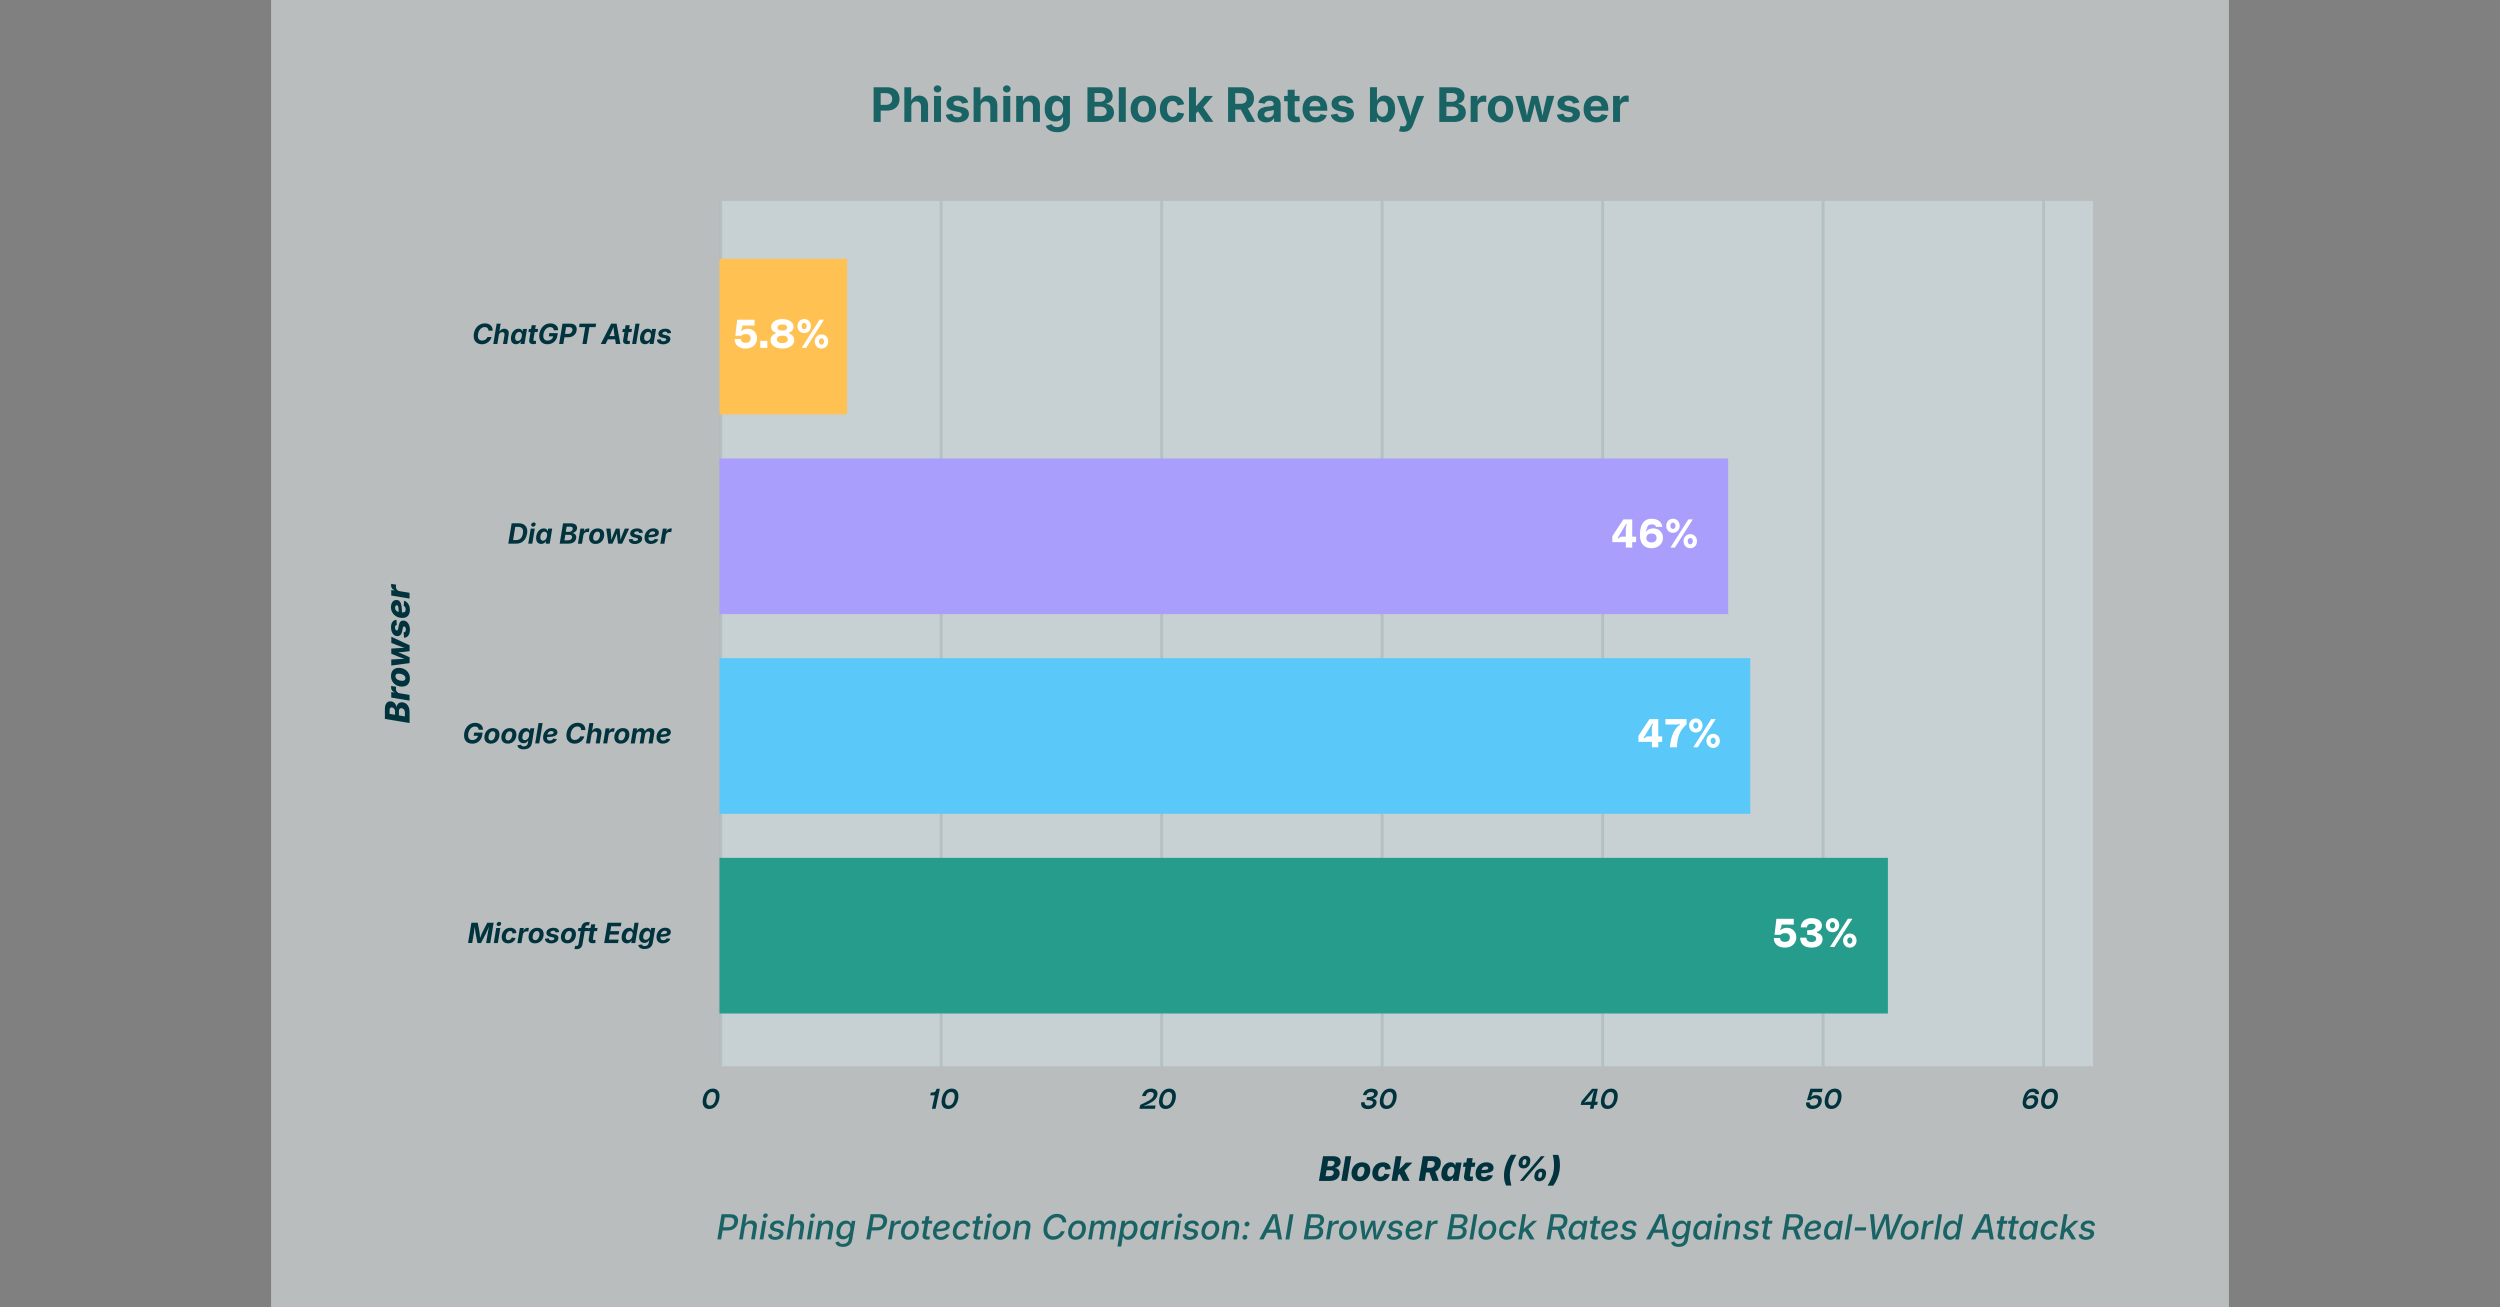 <?xml version="1.0" encoding="UTF-8"?>
<svg id="Layer_2" data-name="Layer 2" xmlns="http://www.w3.org/2000/svg" viewBox="0 0 830 434">
  <rect x="0" y="0" width="830" height="434" fill="#808080" stroke="none"/>
  <defs>
    <style>
      .cls-1 {
        fill: #d6e4e7;
      }

      .cls-2 {
        opacity: .5;
      }

      .cls-2, .cls-3 {
        isolation: isolate;
      }

      .cls-4 {
        fill: #1a6365;
      }

      .cls-5 {
        fill: #5ac8f8;
      }

      .cls-6 {
        fill: #ffc151;
      }

      .cls-7 {
        fill: #fff;
      }

      .cls-8 {
        fill: #a99efc;
      }

      .cls-9 {
        opacity: .1;
      }

      .cls-10 {
        fill: #269c8d;
      }

      .cls-11 {
        fill: #00333d;
      }

      .cls-3 {
        fill: #e7eef0;
        opacity: .55;
      }
    </style>
  </defs>
  <rect class="cls-3" x="89.99" y="0" width="650.02" height="434"/>
  <g>
    <g>
      <path class="cls-4" d="M290.04,40.48v-11.51h4.49c.88,0,1.62.17,2.23.5s1.08.79,1.4,1.38c.32.58.48,1.26.48,2.01s-.16,1.43-.49,2.01c-.33.58-.8,1.03-1.42,1.36s-1.37.49-2.26.49h-2.89v-1.9h2.51c.48,0,.88-.08,1.19-.25.31-.17.54-.4.7-.69.15-.29.23-.63.23-1.02s-.08-.73-.23-1.02c-.15-.29-.39-.52-.7-.68-.31-.16-.71-.24-1.2-.24h-1.69v9.56h-2.36Z"/>
      <path class="cls-4" d="M302.56,35.48v5h-2.32v-11.51h2.27v5.03h-.19c.23-.72.57-1.28,1.03-1.67s1.06-.59,1.79-.59c.6,0,1.12.13,1.56.39.45.26.79.63,1.04,1.12s.37,1.07.37,1.74v5.49h-2.33v-5.09c0-.54-.14-.96-.41-1.26-.28-.3-.66-.46-1.15-.46-.32,0-.61.07-.87.21s-.45.35-.59.61c-.14.27-.21.59-.21.98Z"/>
      <path class="cls-4" d="M311.25,30.71c-.35,0-.65-.12-.9-.35-.25-.23-.37-.51-.37-.84s.12-.61.37-.84c.25-.23.55-.35.9-.35s.65.12.9.35c.25.23.37.51.37.84s-.12.61-.37.84c-.25.23-.55.35-.9.35ZM310.09,40.48v-8.64h2.32v8.64h-2.32Z"/>
      <path class="cls-4" d="M317.81,40.65c-.7,0-1.31-.1-1.85-.3s-.97-.49-1.31-.87-.56-.84-.66-1.37l2.16-.37c.11.4.31.7.6.9.28.2.66.3,1.14.3.44,0,.79-.08,1.05-.25s.38-.38.38-.64c0-.23-.09-.41-.27-.56-.18-.14-.46-.25-.84-.33l-1.49-.31c-.83-.17-1.46-.46-1.87-.87-.41-.41-.62-.94-.62-1.58,0-.56.15-1.03.46-1.43.3-.4.73-.71,1.27-.92.54-.22,1.18-.32,1.91-.32.68,0,1.27.09,1.77.28s.9.45,1.21.8.52.75.62,1.22l-2.05.36c-.09-.29-.26-.53-.51-.72s-.59-.28-1.01-.28c-.38,0-.7.08-.96.24-.26.16-.39.37-.39.64,0,.22.08.4.25.55.17.15.45.27.86.35l1.55.31c.83.17,1.46.45,1.86.83.41.38.61.88.61,1.5,0,.57-.17,1.06-.49,1.49s-.78.76-1.36.99c-.58.24-1.25.36-2,.36Z"/>
      <path class="cls-4" d="M325.56,35.48v5h-2.32v-11.51h2.27v5.03h-.19c.23-.72.57-1.28,1.03-1.67s1.06-.59,1.79-.59c.6,0,1.12.13,1.56.39.45.26.79.63,1.04,1.12s.37,1.07.37,1.74v5.49h-2.33v-5.09c0-.54-.14-.96-.41-1.26-.28-.3-.66-.46-1.15-.46-.32,0-.61.07-.87.21s-.45.35-.59.61c-.14.27-.21.59-.21.98Z"/>
      <path class="cls-4" d="M334.25,30.71c-.35,0-.65-.12-.9-.35-.25-.23-.37-.51-.37-.84s.12-.61.37-.84c.25-.23.55-.35.9-.35s.65.12.9.35c.25.23.37.51.37.84s-.12.61-.37.84c-.25.23-.55.35-.9.35ZM333.09,40.48v-8.64h2.32v8.64h-2.32Z"/>
      <path class="cls-4" d="M339.7,35.48v5h-2.32v-8.64h2.19l.04,2.16h-.14c.23-.72.57-1.28,1.03-1.67s1.06-.59,1.79-.59c.6,0,1.12.13,1.56.39.45.26.79.63,1.04,1.12s.37,1.07.37,1.74v5.49h-2.32v-5.09c0-.54-.14-.96-.41-1.26-.28-.3-.66-.46-1.15-.46-.32,0-.61.07-.87.21s-.45.35-.59.61c-.14.27-.21.59-.21.98Z"/>
      <path class="cls-4" d="M351.07,43.89c-.72,0-1.35-.09-1.89-.27-.54-.18-.97-.43-1.31-.75s-.57-.68-.7-1.09l1.99-.56c.07.16.18.32.34.47.15.15.35.28.61.37.25.1.56.15.93.15.59,0,1.06-.14,1.39-.41.34-.27.51-.69.51-1.26v-1.59h-.18c-.1.23-.25.46-.45.67-.2.22-.45.39-.77.53-.32.14-.71.2-1.18.2-.65,0-1.24-.15-1.77-.46-.53-.3-.95-.77-1.27-1.39-.32-.62-.48-1.41-.48-2.36s.16-1.79.48-2.44c.32-.65.75-1.15,1.28-1.48.53-.33,1.12-.49,1.76-.49.48,0,.89.08,1.22.24s.6.37.8.61c.2.24.36.48.46.71h.1v-1.45h2.28v8.57c0,.78-.18,1.42-.54,1.94-.36.51-.85.9-1.48,1.16-.63.26-1.35.39-2.16.39ZM351.11,38.59c.4,0,.73-.1,1.01-.29.28-.2.49-.48.63-.85.14-.37.22-.81.22-1.33s-.07-.96-.22-1.34c-.14-.38-.35-.68-.63-.89-.28-.21-.61-.32-1.01-.32s-.75.11-1.02.33c-.28.22-.48.52-.63.9-.14.38-.21.82-.21,1.31s.07.94.21,1.31.35.65.63.85c.28.2.62.3,1.02.3Z"/>
      <path class="cls-4" d="M361.03,40.48v-11.51h4.57c.84,0,1.55.13,2.11.38s.99.6,1.27,1.05c.28.44.42.95.42,1.53,0,.45-.09.85-.27,1.19s-.43.61-.74.83-.67.37-1.06.46v.12c.43.02.84.14,1.22.37.38.23.7.55.94.96.24.41.36.9.36,1.46,0,.61-.15,1.15-.45,1.63s-.74.86-1.33,1.13c-.58.28-1.31.41-2.18.41h-4.86ZM363.38,33.8h1.86c.33,0,.64-.06.9-.18.27-.12.48-.29.63-.52s.23-.49.23-.8c0-.42-.15-.76-.44-1.02-.3-.26-.72-.39-1.27-.39h-1.91v2.91ZM363.38,38.54h2.04c.69,0,1.19-.13,1.51-.4.32-.27.48-.62.48-1.06,0-.32-.08-.61-.24-.86-.16-.25-.38-.45-.67-.59-.29-.14-.63-.21-1.03-.21h-2.1v3.12Z"/>
      <path class="cls-4" d="M373.76,28.97v11.51h-2.32v-11.51h2.32Z"/>
      <path class="cls-4" d="M379.59,40.65c-.87,0-1.61-.19-2.25-.56s-1.12-.89-1.46-1.56c-.34-.67-.51-1.44-.51-2.33s.17-1.68.51-2.34c.34-.67.83-1.19,1.46-1.56s1.38-.56,2.25-.56,1.62.19,2.25.56,1.12.89,1.46,1.56c.34.67.51,1.45.51,2.34s-.17,1.66-.51,2.33c-.34.67-.83,1.19-1.46,1.56s-1.38.56-2.25.56ZM379.59,38.82c.41,0,.76-.11,1.04-.34.28-.23.49-.54.63-.94s.21-.85.21-1.35-.07-.96-.21-1.36c-.14-.4-.35-.71-.63-.93-.28-.23-.62-.34-1.04-.34s-.76.11-1.03.34c-.28.23-.48.54-.62.93-.14.4-.21.85-.21,1.36s.07.95.21,1.35.35.71.62.94c.28.23.62.34,1.03.34Z"/>
      <path class="cls-4" d="M389.29,40.65c-.87,0-1.62-.19-2.25-.56s-1.12-.89-1.46-1.56c-.34-.67-.51-1.44-.51-2.33s.17-1.68.51-2.34c.34-.67.83-1.19,1.46-1.56s1.38-.56,2.25-.56c.51,0,.98.07,1.41.2.43.13.82.32,1.15.57.33.25.61.55.83.9s.37.75.45,1.2l-2.16.4c-.05-.23-.12-.43-.22-.61s-.22-.33-.36-.46c-.14-.13-.3-.22-.48-.29-.18-.07-.39-.1-.61-.1-.41,0-.76.11-1.04.33-.28.22-.49.53-.63.93s-.21.85-.21,1.38.07.96.21,1.36c.14.4.35.71.63.93.28.23.63.34,1.04.34.22,0,.42-.03.61-.1.19-.07.35-.17.49-.3.14-.13.27-.29.36-.48.1-.19.17-.39.21-.63l2.16.39c-.08.46-.23.87-.45,1.22s-.49.67-.83.92c-.33.26-.72.45-1.16.59s-.91.2-1.43.2Z"/>
      <path class="cls-4" d="M394.74,40.48v-11.51h2.32v11.51h-2.32ZM396.84,37.95v-2.79h.35l2.83-3.32h2.68l-3.73,4.33h-.55l-1.58,1.78ZM400.13,40.48l-2.6-3.79,1.55-1.65,3.77,5.43h-2.73Z"/>
      <path class="cls-4" d="M407.72,40.48v-11.51h4.49c.88,0,1.62.15,2.23.46.61.31,1.08.74,1.4,1.31.32.56.48,1.22.48,1.98s-.16,1.41-.49,1.96-.8.97-1.42,1.26c-.62.29-1.37.44-2.26.44h-3.04v-1.91h2.67c.48,0,.88-.07,1.19-.2.31-.13.54-.33.7-.59.16-.26.23-.58.23-.96s-.08-.72-.23-.98c-.15-.27-.39-.47-.7-.61-.31-.14-.71-.21-1.19-.21h-1.69v9.56h-2.36ZM414.12,40.48l-2.8-5.24h2.56l2.86,5.24h-2.61Z"/>
      <path class="cls-4" d="M420.39,40.65c-.55,0-1.04-.1-1.47-.29-.44-.19-.78-.48-1.03-.87-.25-.38-.38-.86-.38-1.43,0-.48.09-.88.27-1.21.18-.32.42-.58.73-.78.31-.2.65-.35,1.04-.45.39-.1.8-.18,1.22-.22.5-.05.9-.1,1.21-.14.31-.04.53-.11.67-.21s.21-.24.21-.42v-.04c0-.25-.05-.46-.15-.63-.1-.17-.26-.3-.46-.39-.2-.09-.45-.14-.74-.14s-.56.05-.78.14c-.22.09-.4.21-.54.36s-.24.32-.31.5l-2.12-.35c.15-.5.4-.93.74-1.28.34-.35.77-.62,1.29-.8.51-.19,1.09-.28,1.73-.28.46,0,.91.06,1.35.17s.83.28,1.18.51c.35.23.62.53.83.91.2.37.3.82.3,1.34v5.82h-2.19v-1.2h-.08c-.14.27-.33.5-.56.71-.23.2-.51.36-.84.48-.33.12-.71.18-1.13.18ZM421.04,39.02c.37,0,.69-.07.96-.22s.49-.34.65-.59c.15-.25.23-.52.23-.83v-.93c-.07.05-.17.1-.31.14-.14.04-.29.08-.46.11s-.34.06-.5.08c-.17.03-.31.05-.44.06-.28.04-.53.11-.75.2-.22.09-.38.22-.5.37s-.18.35-.18.58c0,.22.06.41.17.56.11.15.27.27.46.34.2.08.42.12.67.12Z"/>
      <path class="cls-4" d="M431.45,31.84v1.77h-5.12v-1.77h5.12ZM427.52,29.79h2.32v8.17c0,.27.06.48.18.61s.32.2.61.2c.09,0,.21-.01.37-.03.16-.02.28-.05.36-.07l.33,1.74c-.26.08-.51.13-.77.16-.25.03-.5.05-.73.05-.87,0-1.53-.21-1.99-.63-.46-.42-.69-1.03-.69-1.82v-8.37Z"/>
      <path class="cls-4" d="M436.71,40.65c-.88,0-1.64-.18-2.28-.54-.64-.36-1.13-.87-1.47-1.54s-.51-1.45-.51-2.36.17-1.67.51-2.34.82-1.19,1.44-1.57,1.35-.56,2.19-.56c.57,0,1.09.09,1.58.27.49.18.92.45,1.29.81.37.36.66.82.87,1.36.21.55.31,1.19.31,1.93v.65h-7.25v-1.45h6.12l-1.08.39c0-.45-.07-.84-.21-1.17-.14-.33-.34-.59-.61-.77-.27-.18-.6-.27-1-.27s-.74.09-1.02.28c-.28.19-.49.44-.64.75-.14.32-.22.68-.22,1.09v1.03c0,.5.08.92.25,1.26.17.34.4.59.7.76.3.17.65.25,1.05.25.27,0,.52-.04.74-.12.22-.08.41-.19.57-.34s.28-.34.36-.56l2.1.39c-.14.47-.38.89-.73,1.25s-.78.63-1.29.83-1.11.29-1.79.29Z"/>
      <path class="cls-4" d="M445.66,40.65c-.7,0-1.31-.1-1.85-.3-.54-.2-.97-.49-1.31-.87-.34-.38-.56-.84-.66-1.37l2.16-.37c.11.4.31.7.59.9.28.2.66.3,1.14.3.44,0,.79-.08,1.05-.25s.38-.38.38-.64c0-.23-.09-.41-.27-.56-.18-.14-.46-.25-.84-.33l-1.49-.31c-.83-.17-1.46-.46-1.87-.87-.41-.41-.62-.94-.62-1.58,0-.56.15-1.03.46-1.43.3-.4.73-.71,1.27-.92.54-.22,1.18-.32,1.91-.32.68,0,1.27.09,1.77.28.5.19.9.45,1.21.8.31.35.51.75.62,1.22l-2.05.36c-.09-.29-.26-.53-.51-.72-.25-.19-.59-.28-1.01-.28-.38,0-.7.08-.96.24s-.39.37-.39.64c0,.22.08.4.25.55.17.15.45.27.86.35l1.55.31c.83.17,1.46.45,1.86.83.41.38.61.88.61,1.5,0,.57-.16,1.06-.49,1.49-.33.42-.78.76-1.36.99s-1.25.36-2,.36Z"/>
      <path class="cls-4" d="M459.67,40.62c-.47,0-.87-.08-1.19-.24-.33-.16-.59-.36-.79-.59-.2-.23-.36-.47-.47-.7h-.11v1.38h-2.28v-11.51h2.32v4.33h.07c.11-.23.26-.46.46-.7s.46-.45.78-.61c.32-.16.73-.25,1.22-.25.64,0,1.22.16,1.75.49.53.33.95.82,1.27,1.48.32.66.47,1.48.47,2.46s-.15,1.77-.46,2.43c-.31.66-.73,1.16-1.26,1.51-.53.34-1.13.51-1.79.51ZM458.96,38.76c.4,0,.74-.11,1.02-.33.28-.22.48-.53.63-.92.14-.39.21-.84.21-1.34s-.07-.95-.21-1.34-.35-.69-.62-.91c-.27-.22-.61-.33-1.02-.33s-.73.11-1.01.32c-.28.21-.49.51-.63.9s-.22.84-.22,1.36.07.98.22,1.36c.15.39.36.69.64.91.28.22.61.32,1,.32Z"/>
      <path class="cls-4" d="M464.46,43.54l.53-1.75.29.07c.31.08.58.11.83.07.24-.04.44-.13.58-.29.15-.16.24-.38.27-.67l.06-.46-3.25-8.66h2.46l1.45,4.48c.17.57.32,1.13.43,1.7s.24,1.16.38,1.78h-.54c.14-.62.28-1.21.42-1.78.14-.57.3-1.13.49-1.7l1.51-4.48h2.43l-3.67,9.66c-.17.46-.4.87-.67,1.21s-.61.6-1.02.79c-.41.19-.9.28-1.48.28-.31,0-.6-.02-.87-.07-.27-.04-.48-.1-.65-.17Z"/>
      <path class="cls-4" d="M477.85,40.48v-11.51h4.57c.84,0,1.55.13,2.11.38.56.25.99.6,1.27,1.05.28.44.42.95.42,1.53,0,.45-.09.85-.27,1.19-.18.34-.43.61-.74.83s-.67.37-1.06.46v.12c.43.02.84.14,1.22.37.38.23.7.55.93.96.24.41.36.9.36,1.46,0,.61-.15,1.15-.45,1.63-.3.48-.74.86-1.32,1.13-.58.28-1.31.41-2.18.41h-4.86ZM480.21,33.8h1.86c.33,0,.64-.06.9-.18s.48-.29.63-.52c.15-.22.23-.49.23-.8,0-.42-.15-.76-.44-1.02s-.72-.39-1.27-.39h-1.91v2.91ZM480.21,38.54h2.04c.69,0,1.2-.13,1.51-.4.32-.27.48-.62.48-1.06,0-.32-.08-.61-.24-.86-.16-.25-.38-.45-.67-.59-.29-.14-.63-.21-1.03-.21h-2.1v3.12Z"/>
      <path class="cls-4" d="M488.26,40.48v-8.64h2.24v1.51h.09c.16-.54.43-.94.8-1.21.37-.27.8-.41,1.29-.41.12,0,.25,0,.39.02.14.01.26.03.36.06v2.07c-.1-.04-.25-.06-.45-.08-.2-.02-.38-.03-.56-.03-.35,0-.67.08-.95.23-.28.15-.5.36-.66.63s-.24.59-.24.95v4.91h-2.32Z"/>
      <path class="cls-4" d="M498.18,40.65c-.87,0-1.61-.19-2.25-.56s-1.12-.89-1.46-1.56-.51-1.44-.51-2.33.17-1.68.51-2.34.83-1.19,1.46-1.56,1.38-.56,2.25-.56,1.62.19,2.25.56,1.12.89,1.46,1.56.51,1.45.51,2.34-.17,1.66-.51,2.33-.83,1.19-1.46,1.56-1.38.56-2.25.56ZM498.18,38.82c.41,0,.76-.11,1.04-.34.28-.23.49-.54.63-.94.14-.4.21-.85.21-1.35s-.07-.96-.21-1.36c-.14-.4-.35-.71-.63-.93s-.62-.34-1.04-.34-.76.11-1.03.34-.48.54-.62.93c-.14.4-.21.85-.21,1.36s.07.95.21,1.35c.14.4.35.71.62.94.28.23.62.34,1.03.34Z"/>
      <path class="cls-4" d="M505.61,40.48l-2.55-8.64h2.43l.75,3.19c.13.57.27,1.19.42,1.87.15.67.29,1.42.41,2.23h-.26c.13-.79.28-1.53.44-2.21.16-.68.31-1.31.45-1.89l.79-3.19h2.13l.77,3.19c.13.58.27,1.21.43,1.88.16.67.31,1.41.45,2.21h-.26c.12-.8.26-1.53.4-2.21.14-.67.28-1.3.41-1.89l.75-3.19h2.46l-2.57,8.64h-2.36l-.96-3.33c-.09-.33-.18-.7-.28-1.11-.09-.4-.18-.82-.27-1.24-.09-.42-.18-.81-.27-1.18h.41c-.09.37-.18.76-.27,1.18s-.18.83-.27,1.24c-.09.41-.18.78-.28,1.1l-.96,3.33h-2.36Z"/>
      <path class="cls-4" d="M520.69,40.65c-.7,0-1.31-.1-1.85-.3-.54-.2-.97-.49-1.31-.87-.34-.38-.56-.84-.66-1.37l2.16-.37c.11.4.31.7.59.9.28.2.66.3,1.14.3.44,0,.79-.08,1.05-.25s.38-.38.38-.64c0-.23-.09-.41-.27-.56-.18-.14-.46-.25-.84-.33l-1.49-.31c-.83-.17-1.46-.46-1.87-.87-.41-.41-.62-.94-.62-1.58,0-.56.15-1.03.46-1.43.3-.4.73-.71,1.27-.92.54-.22,1.18-.32,1.91-.32.68,0,1.27.09,1.77.28.5.19.9.45,1.21.8.31.35.51.75.62,1.22l-2.05.36c-.09-.29-.26-.53-.51-.72-.25-.19-.59-.28-1.01-.28-.38,0-.7.08-.96.24s-.39.37-.39.64c0,.22.08.4.25.55.17.15.45.27.86.35l1.55.31c.83.17,1.46.45,1.86.83.41.38.61.88.61,1.5,0,.57-.16,1.06-.49,1.49-.33.42-.78.76-1.36.99s-1.25.36-2,.36Z"/>
      <path class="cls-4" d="M530.02,40.65c-.88,0-1.64-.18-2.28-.54-.64-.36-1.13-.87-1.47-1.54s-.51-1.45-.51-2.36.17-1.67.51-2.34.82-1.19,1.44-1.57,1.35-.56,2.19-.56c.57,0,1.09.09,1.58.27.49.18.92.45,1.29.81.37.36.66.82.87,1.36.21.55.31,1.19.31,1.93v.65h-7.25v-1.45h6.12l-1.08.39c0-.45-.07-.84-.21-1.17-.14-.33-.34-.59-.61-.77-.27-.18-.6-.27-1-.27s-.74.09-1.02.28c-.28.19-.49.44-.64.75-.14.32-.22.68-.22,1.09v1.03c0,.5.08.92.25,1.26.17.34.4.59.7.76.3.17.65.25,1.05.25.27,0,.52-.04.74-.12.22-.08.41-.19.57-.34s.28-.34.36-.56l2.1.39c-.14.47-.38.89-.73,1.25s-.78.63-1.29.83-1.11.29-1.79.29Z"/>
      <path class="cls-4" d="M535.54,40.48v-8.64h2.24v1.51h.09c.16-.54.43-.94.8-1.21.37-.27.8-.41,1.29-.41.12,0,.25,0,.39.02.14.01.26.03.36.06v2.07c-.1-.04-.25-.06-.45-.08-.2-.02-.38-.03-.56-.03-.35,0-.67.08-.95.23-.28.15-.5.36-.66.63s-.24.59-.24.95v4.91h-2.32Z"/>
    </g>
    <g>
      <g class="cls-2">
        <path class="cls-1" d="M694.85,66.72H238.86v287.29h456V66.72Z"/>
      </g>
      <g class="cls-9">
        <rect class="cls-11" x="238.76" y="66.72" width="1" height="287.29"/>
      </g>
      <g class="cls-9">
        <rect class="cls-11" x="311.96" y="66.72" width="1" height="287.29"/>
      </g>
      <g class="cls-9">
        <rect class="cls-11" x="385.17" y="66.72" width="1" height="287.29"/>
      </g>
      <g class="cls-9">
        <rect class="cls-11" x="458.37" y="66.72" width="1" height="287.29"/>
      </g>
      <g class="cls-9">
        <rect class="cls-11" x="531.57" y="66.72" width="1" height="287.29"/>
      </g>
      <g class="cls-9">
        <rect class="cls-11" x="604.77" y="66.72" width="1" height="287.29"/>
      </g>
      <g class="cls-9">
        <rect class="cls-11" x="677.98" y="66.72" width="1" height="287.29"/>
      </g>
    </g>
    <path class="cls-11" d="M238.8,364.8c-.35,1.94-1.55,3.39-3.32,3.39s-2.46-1.45-2.11-3.39c.34-1.94,1.55-3.39,3.32-3.39s2.45,1.45,2.11,3.39ZM237.6,364.8c.24-1.33-.1-2.26-1.11-2.26s-1.67.93-1.91,2.26c-.24,1.33.09,2.26,1.1,2.26s1.68-.93,1.91-2.26Z"/>
    <g>
      <path class="cls-11" d="M312,361.62l-1.39,6.51h-1.21l.95-4.49h-1.51l.19-.91c1.43,0,1.59-.28,1.93-1.25h1.06l-.03.13Z"/>
      <path class="cls-11" d="M318.11,364.8c-.35,1.94-1.55,3.39-3.32,3.39s-2.46-1.45-2.11-3.39c.34-1.94,1.55-3.39,3.32-3.39s2.45,1.45,2.11,3.39ZM316.9,364.8c.24-1.33-.1-2.26-1.11-2.26s-1.67.93-1.91,2.26c-.24,1.33.09,2.26,1.1,2.26s1.68-.93,1.91-2.26Z"/>
    </g>
    <g>
      <path class="cls-11" d="M378.56,366.84c2.22-1.13,4.15-1.78,4.46-3.25.13-.62-.26-1.05-1.06-1.05-.85,0-1.41.58-1.57,1.35h-1.21c.3-1.4,1.38-2.48,3.02-2.48,1.55,0,2.3.91,2.03,2.18-.41,1.92-2.5,2.7-4.2,3.46-.07.03-.15.08-.12.17.04.08.12.04.21,0,.25-.11.48-.19.82-.19h2.72l-.24,1.09h-5.13l.27-1.28Z"/>
      <path class="cls-11" d="M390.31,364.8c-.35,1.94-1.55,3.39-3.32,3.39s-2.46-1.45-2.11-3.39c.34-1.94,1.55-3.39,3.32-3.39s2.45,1.45,2.11,3.39ZM389.1,364.8c.24-1.33-.1-2.26-1.11-2.26s-1.67.93-1.91,2.26c-.24,1.33.09,2.26,1.1,2.26s1.68-.93,1.91-2.26Z"/>
    </g>
    <g>
      <path class="cls-11" d="M453.11,365.9c-.11.63.14,1.17,1.21,1.17.93,0,1.41-.41,1.5-.91.12-.66-.72-.93-2.19-.93l.21-.98c1.36,0,2.23-.29,2.34-.93.08-.45-.24-.76-1.04-.76-.93,0-1.37.51-1.46,1.02h-1.17c.22-1.24,1.29-2.15,2.81-2.15s2.26.75,2.09,1.74c-.1.57-.58,1.18-1.28,1.4-.08.02-.17.03-.19.14-.02.11.09.12.15.13.77.18,1.04.77.92,1.41-.2,1.08-1.24,1.97-2.88,1.97s-2.45-.88-2.2-2.3h1.17Z"/>
      <path class="cls-11" d="M463.61,364.8c-.35,1.94-1.55,3.39-3.32,3.39s-2.46-1.45-2.11-3.39c.34-1.94,1.55-3.39,3.32-3.39s2.45,1.45,2.11,3.39ZM462.4,364.8c.24-1.33-.1-2.26-1.11-2.26s-1.67.93-1.91,2.26c-.24,1.33.09,2.26,1.1,2.26s1.68-.93,1.91-2.26Z"/>
    </g>
    <g>
      <path class="cls-11" d="M525.06,365.63l3.49-4.15h1.92l-.91,4.3h.91l-.23,1.06h-.91l-.27,1.28h-1.21l.27-1.28h-3.32l.25-1.21ZM526.1,366.1c.07.05.14-.02.19-.07.19-.17.36-.25.77-.25h1.29l.57-2.68c.05-.25.11-.42.25-.62.08-.11.15-.23.08-.26-.07-.04-.13.05-.18.1l-2.92,3.57c-.07.08-.1.15-.04.2Z"/>
      <path class="cls-11" d="M537.01,364.8c-.35,1.94-1.55,3.39-3.32,3.39s-2.46-1.45-2.11-3.39c.34-1.94,1.55-3.39,3.32-3.39s2.45,1.45,2.11,3.39ZM535.8,364.8c.24-1.33-.1-2.26-1.11-2.26s-1.67.93-1.91,2.26c-.24,1.33.09,2.26,1.1,2.26s1.68-.93,1.91-2.26Z"/>
    </g>
    <g>
      <path class="cls-11" d="M601.37,363.81c-.08.12-.2.19-.13.27.06.07.18-.03.2-.05,1.21-.85,3.78-.64,3.35,1.82-.24,1.3-1.35,2.34-3.07,2.34-1.5,0-2.31-.93-2.08-2.19h1.19c-.09.55.25,1.06,1.17,1.06s1.46-.46,1.59-1.21c.12-.71-.18-1.21-1.11-1.22-.69,0-1.09.25-1.44.61h-1.11l1.12-3.77h4.05l-.25,1.13h-3.03l-.18.65c-.06.2-.13.37-.26.55Z"/>
      <path class="cls-11" d="M611.31,364.8c-.35,1.94-1.55,3.39-3.32,3.39s-2.46-1.45-2.11-3.39c.34-1.94,1.55-3.39,3.32-3.39s2.45,1.45,2.11,3.39ZM610.1,364.8c.24-1.33-.1-2.26-1.11-2.26s-1.67.93-1.91,2.26c-.24,1.33.09,2.26,1.1,2.26s1.68-.93,1.91-2.26Z"/>
    </g>
    <g>
      <path class="cls-11" d="M674.96,361.41c1.26,0,2.09.8,1.99,1.81h-1.19c-.03-.37-.25-.68-1-.68-.96,0-1.4.62-1.56,1.14-.03.12-.09.25-.16.34-.08.14-.28.25-.18.33.07.04.16-.07.2-.1.34-.31.87-.66,1.7-.66,1.49,0,2.1.93,1.88,2.21-.25,1.36-1.39,2.4-2.95,2.4s-2.44-.91-2.09-2.88c.42-2.35,1.45-3.91,3.37-3.91ZM673.84,367.07c.87,0,1.44-.5,1.57-1.21.15-.84-.26-1.28-1.13-1.28s-1.46.58-1.58,1.28c-.13.71.27,1.21,1.14,1.21Z"/>
      <path class="cls-11" d="M683.15,364.8c-.35,1.94-1.55,3.39-3.32,3.39s-2.46-1.45-2.11-3.39c.34-1.94,1.55-3.39,3.32-3.39s2.45,1.45,2.11,3.39ZM681.94,364.8c.24-1.33-.1-2.26-1.11-2.26s-1.67.93-1.91,2.26c-.24,1.33.09,2.26,1.1,2.26s1.68-.93,1.91-2.26Z"/>
    </g>
    <g>
      <path class="cls-11" d="M135.97,240.05l-8.19-1.36v-3.35c0-.61.09-1.11.28-1.5.19-.39.45-.67.78-.83.33-.17.71-.21,1.14-.14.29.04.55.15.78.33.23.18.42.39.57.65.15.26.26.54.33.85h.06c.01-.33.11-.62.29-.87.18-.25.42-.44.72-.56.31-.12.67-.15,1.08-.08.42.07.8.24,1.12.51s.58.62.77,1.07c.19.44.28.97.28,1.58v3.71ZM131.15,237.31v-1.12c0-.22-.04-.42-.12-.6-.08-.19-.2-.34-.35-.47-.15-.13-.34-.21-.54-.24-.25-.04-.45.01-.59.17-.14.16-.21.4-.21.73v1.23l1.83.3ZM134.42,237.85v-1.25c0-.42-.09-.76-.28-1.01-.19-.25-.44-.4-.76-.45-.19-.03-.36-.01-.5.05-.14.07-.24.19-.32.35s-.11.37-.11.62v1.36l1.97.33Z"/>
      <path class="cls-11" d="M135.97,232.61l-6.07-1.01v-1.85l1.1.18v-.05c-.4-.18-.69-.4-.88-.68-.19-.28-.28-.59-.28-.94,0-.09,0-.19.01-.28,0-.09.02-.18.04-.25l1.64.28c-.03.08-.04.2-.06.34-.01.15-.02.28-.02.4,0,.23.05.45.15.65.1.2.25.37.43.5s.4.22.66.27l3.27.54v1.91Z"/>
      <path class="cls-11" d="M136.09,225.26c0,.57-.11,1.06-.32,1.46-.21.4-.51.71-.9.92-.39.21-.84.32-1.36.32s-.97-.08-1.42-.24c-.45-.16-.84-.39-1.18-.7-.34-.31-.62-.68-.81-1.12-.2-.44-.29-.93-.29-1.48s.11-1.06.32-1.46c.21-.4.51-.71.9-.92.39-.21.84-.32,1.36-.32.49,0,.96.08,1.4.24.44.16.84.39,1.18.69.35.3.62.68.82,1.11.2.44.3.94.3,1.49ZM134.61,225.18c0-.27-.08-.5-.23-.7-.15-.2-.34-.36-.58-.48-.24-.12-.49-.21-.75-.27-.26-.06-.51-.09-.73-.09s-.41.03-.56.1c-.15.07-.27.17-.35.3-.08.13-.12.28-.12.46,0,.27.07.5.22.7s.34.35.57.48c.23.12.48.22.75.27.26.06.51.09.73.09.33,0,.59-.08.77-.23.19-.15.28-.37.28-.64Z"/>
      <path class="cls-11" d="M135.97,220.16l-6.07.79v-2l2.04-.11c.43-.02.88-.04,1.36-.06.48-.02.99-.03,1.54-.02v.2c-.54-.18-1.05-.37-1.53-.56-.48-.19-.93-.37-1.36-.54l-2.04-.83v-1.7l2.04-.13c.43-.03.88-.06,1.36-.09.48-.03.99-.05,1.54-.05v.2c-.54-.17-1.05-.34-1.53-.52-.48-.17-.93-.34-1.36-.5l-2.04-.78v-2.04l6.07,2.81v1.96l-2.2.27c-.21.03-.45.05-.72.06-.27.01-.55.03-.83.04s-.54.03-.77.05v-.33c.23.1.49.2.77.31s.56.21.83.32c.27.11.51.21.72.3l2.2,1v1.95Z"/>
      <path class="cls-11" d="M136.09,209.09c0,.53-.08.99-.23,1.38-.15.39-.37.69-.65.91s-.62.33-1,.34h-.07l-.12-1.8c.25-.02.44-.1.56-.24s.18-.36.18-.67c0-.17-.02-.33-.07-.48s-.11-.28-.19-.38c-.09-.1-.19-.16-.32-.17-.12,0-.21.04-.29.13s-.14.25-.18.47l-.2,1.03c-.11.53-.3.93-.58,1.2-.28.27-.62.39-1.04.38-.45-.01-.82-.15-1.13-.41-.31-.26-.54-.62-.7-1.05-.16-.44-.24-.92-.24-1.44,0-.77.15-1.37.46-1.8.31-.43.72-.66,1.23-.69.02,0,.04,0,.06,0,.02,0,.04,0,.06,0l.11,1.71c-.21.01-.36.08-.46.21-.1.13-.15.32-.15.58,0,.15.02.31.07.46s.11.28.2.38c.09.1.2.15.34.16.1,0,.19-.03.27-.11.08-.08.14-.22.18-.43l.21-1.14c.1-.54.28-.94.53-1.21.25-.27.58-.39.98-.38.34,0,.65.1.92.26.27.17.5.4.69.68.19.29.33.62.43.98.1.37.15.75.15,1.16Z"/>
      <path class="cls-11" d="M136.1,202.45c0,.57-.1,1.06-.31,1.48-.2.41-.5.73-.89.94-.39.21-.86.31-1.41.29-.51-.01-.99-.11-1.43-.28s-.84-.42-1.18-.74c-.34-.32-.61-.69-.8-1.12-.19-.43-.29-.92-.29-1.44,0-.45.07-.86.21-1.22.14-.36.35-.65.62-.86.27-.21.61-.32,1-.32s.73.12.98.36c.25.24.44.59.56,1.06s.21,1.02.26,1.68c.04.66.07,1.41.07,2.24l-1.11-.18c0-.71-.01-1.3-.03-1.74-.02-.45-.06-.79-.1-1.03-.05-.24-.12-.4-.2-.49s-.19-.13-.32-.13c-.18,0-.31.07-.41.22s-.15.36-.15.62c0,.33.08.6.24.8.16.2.37.36.62.46s.51.18.78.22.51.06.71.07c.22,0,.42-.02.6-.07.18-.05.32-.15.42-.31.1-.15.15-.36.15-.64,0-.29-.06-.54-.18-.75-.12-.21-.28-.35-.48-.43l.13-1.72c.57.19,1.03.56,1.39,1.09.35.53.53,1.19.53,1.96Z"/>
      <path class="cls-11" d="M135.97,198.73l-6.07-1.01v-1.85l1.1.18v-.06c-.4-.18-.69-.4-.88-.68-.19-.28-.28-.59-.28-.94,0-.1,0-.19.01-.28,0-.09.02-.18.04-.25l1.64.27c-.03.08-.04.2-.06.34-.01.15-.02.28-.02.4,0,.23.05.45.15.65.1.2.25.37.43.5.19.13.4.22.66.27l3.27.54v1.91Z"/>
    </g>
    <rect class="cls-10" x="238.86" y="284.81" width="387.92" height="51.67"/>
    <rect class="cls-5" x="238.86" y="218.51" width="342.23" height="51.67"/>
    <g>
      <path class="cls-11" d="M155.39,313.1l1.12-6.75h2.1l.58,3.11c.02.14.05.33.07.55.02.22.04.47.06.72.02.26.04.5.05.75s.03.45.03.62h-.29c.07-.18.15-.39.24-.63.09-.24.19-.49.29-.75.1-.25.2-.5.3-.72.1-.23.18-.41.24-.55l1.6-3.11h2.11l-1.12,6.75h-1.38l.53-3.19c.02-.15.06-.34.1-.56.04-.22.09-.46.14-.71.05-.25.1-.5.15-.76s.09-.49.13-.71h.11c-.1.26-.21.51-.33.78-.11.26-.23.52-.34.77s-.22.47-.31.68c-.1.21-.18.38-.24.52l-1.65,3.18h-1.16l-.62-3.19c-.03-.18-.07-.42-.1-.72-.04-.3-.08-.62-.12-.98-.04-.35-.08-.7-.12-1.04h.13c-.03.23-.07.47-.1.72s-.07.51-.11.76c-.03.25-.07.49-.1.71-.03.22-.06.4-.08.55l-.53,3.18h-1.37Z"/>
      <path class="cls-11" d="M163.93,313.1l.82-5h1.35l-.83,5h-1.35ZM165.53,307.45c-.21,0-.37-.07-.5-.2-.12-.14-.17-.3-.14-.5.03-.2.13-.36.3-.5.17-.14.36-.2.56-.2s.38.07.5.2c.12.14.17.3.13.5-.03.2-.13.36-.3.5-.17.14-.36.2-.57.2Z"/>
      <path class="cls-11" d="M168.7,313.2c-.44,0-.83-.09-1.14-.26-.32-.17-.56-.42-.74-.74-.17-.32-.26-.69-.26-1.11,0-.39.06-.77.19-1.13s.31-.69.55-.99c.24-.29.54-.52.89-.69.35-.17.76-.26,1.22-.26.31,0,.58.04.83.12.25.08.46.2.64.35.18.15.32.33.41.55s.15.45.15.72l-1.3.17c0-.13-.02-.25-.05-.35-.03-.1-.08-.19-.14-.26-.06-.07-.14-.13-.23-.17s-.2-.06-.33-.06c-.25,0-.47.06-.65.19-.19.13-.34.29-.46.49-.12.2-.21.42-.27.66-.06.24-.09.47-.09.69,0,.2.03.37.09.53.06.15.15.27.27.35.12.08.28.12.46.12.14,0,.27-.02.39-.06.12-.04.24-.1.34-.18.1-.08.2-.17.27-.28.08-.11.14-.23.19-.36l1.24.2c-.08.27-.2.51-.36.73-.15.22-.34.4-.55.55-.21.15-.45.27-.72.35-.26.08-.55.12-.85.12Z"/>
      <path class="cls-11" d="M171.78,313.1l.82-5h1.31l-.15.87h.05c.14-.3.33-.54.57-.69.24-.16.5-.23.79-.23.07,0,.15,0,.22,0,.08,0,.14.02.2.03l-.2,1.2c-.06-.02-.15-.03-.26-.04s-.22-.02-.32-.02c-.2,0-.39.04-.56.13-.18.09-.32.21-.44.37-.12.16-.19.35-.23.57l-.47,2.82h-1.35Z"/>
      <path class="cls-11" d="M177.62,313.2c-.45,0-.84-.09-1.16-.26-.32-.17-.56-.42-.73-.73-.17-.31-.25-.68-.25-1.11s.07-.8.2-1.16c.13-.37.32-.7.57-.99.25-.29.55-.51.9-.68s.75-.25,1.2-.25.83.09,1.16.26c.32.17.56.42.73.73.17.32.25.69.25,1.11s-.06.79-.19,1.16c-.13.37-.32.7-.56.98s-.55.51-.9.68-.75.25-1.2.25ZM177.67,312.13c.25,0,.46-.06.64-.19s.33-.3.45-.51c.12-.21.21-.43.27-.66.06-.24.09-.46.09-.67s-.03-.38-.1-.53c-.07-.15-.16-.26-.29-.35-.13-.08-.28-.12-.46-.12-.24,0-.46.06-.64.19-.18.13-.33.29-.45.5-.12.21-.21.43-.27.66s-.09.46-.09.67c0,.31.07.55.22.73.14.18.35.27.63.27Z"/>
      <path class="cls-11" d="M182.98,313.21c-.41,0-.76-.06-1.06-.18-.3-.12-.54-.29-.7-.51-.17-.22-.26-.48-.28-.79v-.08l1.28-.1c.02.23.09.4.22.5s.33.16.6.16c.17,0,.32-.02.47-.07.15-.05.27-.11.36-.2s.15-.19.16-.31c0-.11-.03-.21-.11-.28-.08-.07-.22-.13-.42-.17l-.84-.18c-.43-.09-.75-.25-.96-.48s-.31-.52-.29-.86c.02-.34.13-.64.34-.88.21-.24.49-.43.83-.56.34-.13.71-.19,1.12-.19.59,0,1.05.12,1.38.36.33.24.51.56.54.95,0,.02,0,.04,0,.06,0,.02,0,.04,0,.07l-1.21.09c-.01-.18-.08-.32-.19-.42-.12-.1-.29-.15-.53-.15-.15,0-.3.02-.44.07-.14.05-.25.11-.35.2s-.14.19-.15.31c0,.11.02.2.1.28.08.07.22.13.41.18l.88.18c.44.09.77.24.98.46s.31.49.28.82c-.01.27-.09.5-.22.72-.13.21-.31.39-.54.54-.22.15-.48.26-.77.34-.29.08-.59.12-.91.12Z"/>
      <path class="cls-11" d="M188.35,313.2c-.45,0-.84-.09-1.16-.26-.32-.17-.56-.42-.73-.73-.17-.31-.25-.68-.25-1.11s.07-.8.2-1.16c.13-.37.32-.7.57-.99.25-.29.55-.51.9-.68s.75-.25,1.2-.25.83.09,1.16.26c.32.17.56.42.73.73.17.32.25.69.25,1.11s-.06.79-.19,1.16c-.13.37-.32.7-.56.98s-.55.51-.9.68-.75.25-1.2.25ZM188.4,312.13c.25,0,.46-.06.64-.19s.33-.3.45-.51c.12-.21.21-.43.27-.66.06-.24.09-.46.09-.67s-.03-.38-.1-.53c-.07-.15-.16-.26-.29-.35-.13-.08-.28-.12-.46-.12-.24,0-.46.06-.64.19-.18.13-.33.29-.45.5-.12.21-.21.43-.27.66s-.09.46-.09.67c0,.31.07.55.22.73.14.18.35.27.63.27Z"/>
      <path class="cls-11" d="M191.43,315.12c-.08,0-.17,0-.26,0-.09,0-.17,0-.24-.02s-.15-.02-.22-.03l.26-1.06c.06,0,.12.02.2.02.08,0,.14.01.2.01.21,0,.36-.05.48-.16.11-.1.19-.27.22-.5l.91-5.49c.06-.38.18-.71.36-.97.18-.26.41-.46.7-.6.29-.14.62-.21,1-.21.15,0,.29,0,.41.02.13.01.25.03.37.06l-.31,1.03c-.06,0-.13-.02-.22-.02-.09,0-.18,0-.28,0-.2,0-.35.05-.46.15s-.18.26-.22.48l-.92,5.54c-.06.38-.18.71-.35.97-.17.26-.39.46-.67.59s-.6.2-.98.2ZM195.37,308.1l-.17,1.02h-3.34l.17-1.02h3.35Z"/>
      <path class="cls-11" d="M198.39,308.1l-.17,1.04h-3.04l.17-1.04h3.04ZM196.29,306.87h1.35l-.79,4.75c-.02.16,0,.28.05.35.06.07.17.11.34.11.06,0,.13,0,.23-.02s.17-.02.22-.03l-.02,1.03c-.14.03-.28.06-.43.07-.15.01-.3.02-.44.02-.51,0-.88-.12-1.11-.36-.22-.24-.3-.58-.23-1.04l.81-4.89Z"/>
      <path class="cls-11" d="M200.59,313.1l1.12-6.75h4.59l-.19,1.16h-3.21l-.27,1.62h2.96l-.19,1.13h-2.96l-.28,1.69h3.21l-.19,1.16h-4.6Z"/>
      <path class="cls-11" d="M208.14,313.19c-.52,0-.95-.17-1.27-.52-.32-.35-.48-.84-.48-1.48,0-.39.05-.77.16-1.14.11-.38.27-.71.48-1.02s.47-.55.77-.73c.31-.18.65-.27,1.04-.27.28,0,.51.05.69.14s.32.21.43.35c.1.14.18.29.23.43h.04l.43-2.6h1.35l-1.12,6.75h-1.33l.14-.79h-.05c-.09.16-.21.31-.35.44-.14.13-.3.24-.5.32-.19.08-.41.12-.66.12ZM208.58,312.1c.24,0,.45-.06.63-.18.18-.12.33-.28.46-.48.12-.2.22-.41.28-.65.06-.23.1-.46.1-.69,0-.31-.07-.55-.21-.72-.14-.18-.35-.26-.62-.26-.24,0-.45.06-.63.18s-.33.28-.46.48c-.12.2-.21.41-.28.65s-.09.46-.09.69c0,.3.07.54.2.72.14.18.34.27.61.27Z"/>
      <path class="cls-11" d="M214.01,315.09c-.44,0-.82-.06-1.12-.18-.3-.12-.54-.28-.7-.48s-.26-.43-.29-.69l1.21-.19c.02.1.07.19.14.27s.16.15.29.2c.12.05.29.08.49.08.36,0,.66-.09.9-.27.24-.18.38-.44.44-.77l.15-.84h-.1c-.09.16-.21.29-.34.42s-.29.22-.47.3c-.18.07-.4.11-.65.11-.34,0-.65-.07-.92-.22-.27-.15-.47-.36-.62-.65-.15-.28-.23-.63-.23-1.05,0-.38.06-.76.17-1.13.11-.37.27-.7.48-1s.47-.54.77-.72c.3-.18.65-.27,1.03-.27.21,0,.39.03.55.08.16.06.29.13.4.22.11.09.2.19.27.3.07.11.12.22.15.32h.05s.14-.85.14-.85h1.33l-.82,4.97c-.08.47-.24.85-.49,1.15s-.56.52-.94.66c-.38.14-.8.21-1.26.21ZM214.38,312c.24,0,.45-.06.63-.17.18-.11.33-.27.46-.46.12-.19.21-.4.27-.62.06-.22.09-.45.09-.67,0-.3-.07-.54-.21-.71-.14-.17-.35-.26-.62-.26-.24,0-.44.06-.63.18-.18.12-.33.27-.46.46-.12.19-.22.4-.28.63-.06.23-.1.46-.1.68,0,.3.07.53.21.7.14.17.35.25.62.25Z"/>
      <path class="cls-11" d="M220.12,313.21c-.45,0-.84-.08-1.17-.25-.33-.17-.58-.41-.75-.72-.17-.32-.25-.7-.24-1.15,0-.43.08-.83.23-1.2s.34-.7.6-.98c.26-.28.56-.51.91-.67.35-.16.73-.24,1.15-.24.36,0,.68.06.96.17.28.12.51.28.67.5s.24.48.24.79-.09.58-.28.79c-.18.2-.46.36-.82.47s-.8.19-1.33.23c-.52.04-1.13.06-1.81.06l.14-.83c.58,0,1.05-.01,1.42-.03.37-.02.65-.06.86-.11.2-.05.35-.12.43-.2.08-.09.12-.19.12-.32,0-.16-.07-.29-.2-.38-.13-.09-.32-.14-.55-.14-.29,0-.53.07-.72.21-.19.14-.33.32-.44.54-.1.22-.18.45-.22.69s-.07.46-.07.66c0,.2.02.38.07.54.05.16.15.29.29.38s.34.14.59.14c.27,0,.5-.06.7-.17s.33-.26.41-.45l1.23.13c-.17.45-.46.82-.89,1.09s-.94.41-1.55.41Z"/>
    </g>
    <g>
      <path class="cls-11" d="M156.79,246.9c-.56,0-1.05-.11-1.46-.33s-.72-.54-.94-.95c-.22-.41-.33-.9-.33-1.47s.09-1.08.26-1.58c.18-.5.43-.95.75-1.34s.72-.7,1.17-.92c.46-.23.96-.34,1.52-.34.37,0,.72.05,1.04.16s.6.26.83.46c.24.2.42.44.54.72s.18.6.17.95h-1.41c-.02-.17-.06-.31-.12-.44-.06-.13-.14-.24-.24-.33s-.22-.17-.37-.21c-.14-.05-.31-.07-.49-.07-.37,0-.69.09-.98.26-.28.17-.52.4-.72.68-.19.28-.34.6-.44.94-.1.35-.15.69-.15,1.04,0,.5.12.89.37,1.16.25.27.6.4,1.05.4.33,0,.64-.06.9-.19s.48-.3.66-.53c.17-.22.28-.48.33-.77l.28.08h-1.77l.18-1.05h2.81l-.15.89c-.07.44-.2.83-.4,1.17s-.44.64-.74.88c-.29.24-.63.43-1,.55-.37.13-.76.19-1.18.19Z"/>
      <path class="cls-11" d="M162.96,246.9c-.45,0-.84-.09-1.16-.26-.32-.17-.56-.42-.73-.73-.17-.31-.25-.68-.25-1.11s.07-.8.2-1.16c.13-.37.32-.7.57-.99.25-.29.55-.51.9-.68s.75-.25,1.2-.25.83.09,1.16.26c.32.17.56.42.73.73.17.32.25.69.25,1.11s-.06.79-.19,1.16c-.13.37-.32.7-.56.98s-.55.51-.9.68-.75.25-1.2.25ZM163.01,245.83c.25,0,.46-.06.64-.19s.33-.3.45-.51c.12-.21.21-.43.27-.66.06-.24.09-.46.09-.67s-.03-.38-.1-.53c-.07-.15-.16-.26-.29-.35-.13-.08-.28-.12-.46-.12-.24,0-.46.06-.64.19-.18.13-.33.29-.45.5-.12.21-.21.43-.27.66s-.09.46-.09.67c0,.31.07.55.22.73.14.18.35.27.63.27Z"/>
      <path class="cls-11" d="M168.58,246.9c-.45,0-.84-.09-1.16-.26-.32-.17-.56-.42-.73-.73-.17-.31-.25-.68-.25-1.11s.07-.8.2-1.16c.13-.37.32-.7.57-.99.25-.29.55-.51.9-.68s.75-.25,1.2-.25.83.09,1.16.26c.32.17.56.42.73.73.17.32.25.69.25,1.11s-.06.79-.19,1.16c-.13.37-.32.7-.56.98s-.55.51-.9.68-.75.25-1.2.25ZM168.63,245.83c.25,0,.46-.06.64-.19s.33-.3.45-.51c.12-.21.21-.43.27-.66.06-.24.09-.46.09-.67s-.03-.38-.1-.53c-.07-.15-.16-.26-.29-.35-.13-.08-.28-.12-.46-.12-.24,0-.46.06-.64.19-.18.13-.33.29-.45.5-.12.21-.21.43-.27.66s-.09.46-.09.67c0,.31.07.55.22.73.14.18.35.27.63.27Z"/>
      <path class="cls-11" d="M173.88,248.79c-.44,0-.82-.06-1.12-.18-.3-.12-.54-.28-.7-.48s-.26-.43-.29-.69l1.21-.19c.02.1.07.19.14.27s.16.15.29.2c.12.05.29.08.49.08.36,0,.66-.09.9-.27.24-.18.38-.44.44-.77l.15-.84h-.1c-.09.16-.21.29-.34.42s-.29.22-.47.3c-.18.07-.4.11-.65.11-.34,0-.65-.07-.92-.22-.27-.15-.47-.36-.62-.65-.15-.28-.23-.63-.23-1.05,0-.38.06-.76.17-1.13.11-.37.27-.7.48-1s.47-.54.77-.72c.3-.18.65-.27,1.03-.27.21,0,.39.03.55.08.16.06.29.13.4.22.11.09.2.19.27.3.07.11.12.22.15.32h.05s.14-.85.14-.85h1.33l-.82,4.97c-.08.47-.24.85-.49,1.15s-.56.52-.94.66c-.38.14-.8.21-1.26.21ZM174.26,245.71c.24,0,.45-.06.63-.17.18-.11.33-.27.46-.46.12-.19.21-.4.27-.62.06-.22.09-.45.09-.67,0-.3-.07-.54-.21-.71-.14-.17-.35-.26-.62-.26-.24,0-.44.06-.63.18-.18.12-.33.27-.46.46-.12.19-.22.4-.28.63-.06.23-.1.46-.1.68,0,.3.07.53.21.7.14.17.35.25.62.25Z"/>
      <path class="cls-11" d="M180.15,240.05l-1.12,6.75h-1.35l1.12-6.75h1.35Z"/>
      <path class="cls-11" d="M182.46,246.91c-.45,0-.84-.08-1.17-.25-.33-.17-.58-.41-.75-.72-.17-.32-.25-.7-.24-1.15,0-.43.08-.83.23-1.2s.34-.7.6-.98c.26-.28.56-.51.91-.67.35-.16.73-.24,1.15-.24.36,0,.68.06.96.17.28.12.51.28.67.5s.24.48.24.79-.09.58-.28.79c-.18.2-.46.36-.82.47s-.8.19-1.33.23c-.52.04-1.13.06-1.81.06l.14-.83c.58,0,1.05-.01,1.42-.03.37-.02.65-.06.86-.11.2-.05.35-.12.43-.2.08-.09.12-.19.12-.32,0-.16-.07-.29-.2-.38-.13-.09-.32-.14-.55-.14-.29,0-.53.07-.72.21-.19.14-.33.32-.44.54-.1.22-.18.45-.22.69s-.07.46-.07.66c0,.2.02.38.07.54.05.16.15.29.29.38s.34.14.59.14c.27,0,.5-.06.7-.17s.33-.26.41-.45l1.23.13c-.17.45-.46.82-.89,1.09s-.94.41-1.55.41Z"/>
      <path class="cls-11" d="M190.75,246.9c-.54,0-1.01-.11-1.42-.33-.41-.22-.72-.53-.95-.94s-.34-.91-.34-1.49c0-.55.09-1.08.26-1.58s.42-.95.75-1.34c.32-.39.72-.7,1.17-.92.46-.23.97-.34,1.53-.34.39,0,.75.05,1.07.16.32.11.6.27.83.47.23.21.41.46.53.76.12.3.17.64.17,1.02h-1.4c0-.19-.03-.35-.09-.5-.06-.15-.14-.27-.25-.37-.11-.1-.23-.18-.38-.24s-.32-.08-.5-.08c-.37,0-.7.09-.98.26-.28.17-.52.4-.72.69-.19.29-.34.6-.44.95-.1.35-.15.69-.15,1.04s.06.62.17.85c.11.23.27.4.48.52.21.12.46.18.75.18.2,0,.4-.03.58-.08.18-.05.35-.13.51-.24.16-.1.29-.23.41-.37.12-.15.21-.31.27-.5h1.4c-.1.33-.24.64-.44.93s-.44.55-.72.77c-.28.23-.6.4-.95.53-.35.13-.74.19-1.15.19Z"/>
      <path class="cls-11" d="M196.37,243.93l-.47,2.87h-1.35l1.12-6.75h1.33l-.5,3.01h-.14c.14-.28.3-.52.47-.72.18-.2.37-.35.6-.45.22-.1.48-.16.76-.16.35,0,.65.08.89.23s.42.37.52.65c.11.28.13.62.06,1.02l-.53,3.17h-1.35l.49-2.93c.05-.32.01-.57-.12-.74-.13-.18-.34-.26-.62-.26-.19,0-.36.04-.52.12-.16.08-.3.2-.41.36s-.19.35-.22.58Z"/>
      <path class="cls-11" d="M200.25,246.8l.82-5h1.31l-.15.87h.05c.14-.3.33-.54.57-.69.24-.16.5-.23.79-.23.07,0,.15,0,.22,0,.08,0,.14.02.2.03l-.2,1.2c-.06-.02-.15-.03-.26-.04s-.22-.02-.32-.02c-.2,0-.39.04-.56.13-.18.09-.32.21-.44.37-.12.16-.19.35-.23.57l-.47,2.82h-1.35Z"/>
      <path class="cls-11" d="M206.09,246.9c-.45,0-.84-.09-1.16-.26-.32-.17-.56-.42-.73-.73-.17-.31-.25-.68-.25-1.11s.07-.8.2-1.16c.13-.37.32-.7.57-.99.25-.29.55-.51.9-.68s.75-.25,1.2-.25.83.09,1.16.26c.32.17.56.42.73.73.17.32.25.69.25,1.11s-.06.79-.19,1.16c-.13.37-.32.7-.56.98s-.55.51-.9.68-.75.25-1.2.25ZM206.14,245.83c.25,0,.46-.06.64-.19s.33-.3.45-.51c.12-.21.21-.43.27-.66.06-.24.09-.46.09-.67s-.03-.38-.1-.53c-.07-.15-.16-.26-.29-.35-.13-.08-.28-.12-.46-.12-.24,0-.46.06-.64.19-.18.13-.33.29-.45.5-.12.21-.21.43-.27.66s-.09.46-.09.67c0,.31.07.55.22.73.14.18.35.27.63.27Z"/>
      <path class="cls-11" d="M209.39,246.8l.83-5h1.27l-.15,1.22-.1-.04c.13-.31.28-.55.46-.73s.37-.32.58-.4c.21-.08.42-.12.63-.12.26,0,.47.05.65.16.18.11.31.27.41.48s.15.47.16.77l-.14-.09c.12-.31.28-.55.48-.75.19-.19.41-.34.64-.43.24-.09.48-.14.72-.14.32,0,.6.07.83.21.23.14.4.34.5.61.1.26.12.58.06.95l-.55,3.32h-1.35l.52-3.15c.03-.19.03-.35-.02-.47-.05-.12-.12-.21-.22-.26s-.22-.08-.36-.08c-.18,0-.35.04-.5.12-.15.08-.27.19-.37.34-.1.14-.16.3-.19.48l-.5,3.02h-1.3l.53-3.18c.04-.25,0-.44-.1-.57-.11-.13-.27-.2-.49-.2-.17,0-.33.04-.48.12s-.28.19-.39.34c-.11.15-.18.33-.21.53l-.49,2.96h-1.35Z"/>
      <path class="cls-11" d="M220.12,246.91c-.45,0-.84-.08-1.17-.25-.33-.17-.58-.41-.75-.72-.17-.32-.25-.7-.24-1.15,0-.43.08-.83.23-1.2s.34-.7.6-.98c.26-.28.56-.51.91-.67.35-.16.73-.24,1.15-.24.36,0,.68.06.96.17.28.12.51.28.67.5s.24.48.24.79-.09.58-.28.79c-.18.2-.46.36-.82.47s-.8.19-1.33.23c-.52.04-1.13.06-1.81.06l.14-.83c.58,0,1.05-.01,1.42-.03.37-.02.65-.06.86-.11.2-.05.35-.12.43-.2.08-.09.12-.19.12-.32,0-.16-.07-.29-.2-.38-.13-.09-.32-.14-.55-.14-.29,0-.53.07-.72.21-.19.14-.33.32-.44.54-.1.22-.18.45-.22.69s-.07.46-.07.66c0,.2.02.38.07.54.05.16.15.29.29.38s.34.14.59.14c.27,0,.5-.06.7-.17s.33-.26.41-.45l1.23.13c-.17.45-.46.82-.89,1.09s-.94.41-1.55.41Z"/>
    </g>
    <g>
      <path class="cls-11" d="M171.26,173.75l-1.12,6.75h-1.39l1.12-6.75h1.39ZM171.33,180.5h-1.95l.19-1.19h1.69c.44,0,.82-.08,1.14-.24s.58-.4.78-.73c.2-.32.34-.73.42-1.23.08-.5.08-.91,0-1.23-.09-.32-.27-.56-.53-.72-.26-.16-.61-.24-1.04-.24h-1.75l.19-1.19h1.72c.68,0,1.24.14,1.7.41.46.27.78.66.98,1.16.2.5.24,1.11.12,1.81-.11.7-.33,1.3-.65,1.81-.32.5-.73.89-1.23,1.16-.5.27-1.1.41-1.78.41Z"/>
      <path class="cls-11" d="M175.38,180.5l.82-5h1.35l-.83,5h-1.35ZM176.99,174.85c-.21,0-.37-.07-.5-.2-.12-.14-.17-.3-.14-.5.03-.2.13-.36.3-.5.17-.14.36-.2.56-.2s.38.07.5.2c.12.14.17.3.13.5-.03.2-.13.36-.3.5-.17.14-.36.2-.57.2Z"/>
      <path class="cls-11" d="M179.68,180.59c-.39,0-.73-.1-1.01-.3-.28-.2-.48-.5-.59-.88s-.13-.85-.04-1.4c.1-.56.27-1.03.51-1.41.25-.38.54-.67.89-.87.35-.2.71-.3,1.09-.3.27,0,.49.04.66.13.17.09.31.2.41.33.1.14.17.27.22.42h.04l.13-.81h1.34l-.82,5h-1.33l.13-.79h-.05c-.09.15-.21.29-.36.42-.15.13-.32.24-.52.33-.2.08-.43.13-.69.13ZM180.27,179.5c.23,0,.44-.06.62-.19.18-.12.34-.3.46-.53.12-.23.21-.49.26-.79.05-.3.05-.56,0-.79-.05-.22-.15-.39-.29-.52-.14-.12-.33-.18-.56-.18s-.44.06-.62.19-.33.3-.46.52c-.12.22-.21.48-.25.78-.05.3-.05.56,0,.78.05.23.14.4.28.53.14.13.33.19.56.19Z"/>
      <path class="cls-11" d="M185.81,180.5l1.12-6.75h2.65c.49,0,.89.08,1.21.23s.53.37.66.64c.13.27.17.59.11.94-.04.25-.13.47-.27.65-.14.19-.31.34-.52.47-.21.12-.43.21-.68.27v.05c.26.02.49.09.69.24.2.14.35.34.45.59.1.25.12.55.06.89-.06.35-.19.66-.41.92-.21.27-.5.48-.87.63-.36.15-.8.23-1.31.23h-2.89ZM187.38,179.38h1.19c.4,0,.71-.09.94-.26.23-.17.36-.4.41-.68.03-.18.01-.34-.05-.47s-.18-.23-.33-.31c-.15-.07-.34-.11-.57-.11h-1.28l-.3,1.83ZM187.84,176.58h1.09c.2,0,.38-.04.56-.12.17-.08.31-.19.43-.33.12-.14.19-.31.22-.5.04-.23-.01-.42-.15-.56-.14-.14-.37-.21-.69-.21h-1.18l-.28,1.71Z"/>
      <path class="cls-11" d="M191.88,180.5l.82-5h1.31l-.15.87h.05c.14-.31.33-.54.57-.69.24-.16.5-.23.79-.23.07,0,.15,0,.22,0,.08,0,.14.02.2.03l-.2,1.2c-.06-.02-.15-.03-.26-.04-.11-.01-.22-.02-.32-.02-.2,0-.39.04-.56.13-.18.09-.32.21-.44.37s-.19.35-.23.57l-.47,2.82h-1.35Z"/>
      <path class="cls-11" d="M197.72,180.6c-.45,0-.84-.09-1.16-.26-.32-.17-.56-.42-.73-.73-.17-.31-.25-.68-.25-1.11s.07-.8.2-1.16c.13-.37.32-.7.57-.99.25-.29.55-.52.9-.68s.75-.25,1.2-.25.83.09,1.16.26c.32.17.56.42.73.73.17.32.25.69.25,1.11s-.06.79-.19,1.16c-.13.37-.32.7-.56.98s-.55.51-.9.68-.75.25-1.2.25ZM197.77,179.53c.25,0,.46-.06.64-.19.18-.13.33-.3.45-.5.12-.21.21-.43.27-.66.06-.24.09-.46.09-.67s-.03-.38-.1-.53c-.07-.15-.16-.26-.29-.35s-.28-.12-.46-.12c-.24,0-.46.06-.64.19s-.33.3-.45.5c-.12.21-.21.43-.27.66-.06.24-.09.46-.09.68,0,.3.07.55.22.73.14.18.35.27.63.27Z"/>
      <path class="cls-11" d="M201.96,180.5l-.67-5h1.42l.14,1.83c.02.34.04.7.07,1.09.02.39.03.81.03,1.26h-.16c.16-.44.31-.86.47-1.25.15-.39.3-.75.44-1.1l.77-1.83h1.24l.15,1.83c.03.34.05.7.08,1.09s.05.81.05,1.26h-.16c.14-.44.29-.86.44-1.25.15-.39.29-.75.42-1.1l.74-1.83h1.44l-2.32,5h-1.38l-.24-1.94c-.02-.18-.04-.39-.06-.62s-.03-.46-.04-.7c-.01-.24-.03-.46-.04-.68h.24c-.09.21-.18.44-.27.67-.09.24-.18.47-.27.7-.09.23-.18.44-.26.63l-.88,1.94h-1.38Z"/>
      <path class="cls-11" d="M210.78,180.61c-.41,0-.76-.06-1.06-.18-.3-.12-.54-.29-.7-.51-.17-.22-.26-.48-.28-.79v-.08l1.28-.1c.02.23.09.4.22.5.13.11.33.16.6.16.17,0,.32-.02.47-.07s.27-.11.36-.2.15-.19.16-.31c0-.11-.03-.2-.11-.28-.08-.07-.22-.13-.42-.17l-.84-.18c-.43-.09-.75-.25-.96-.48s-.31-.52-.29-.86c.02-.34.13-.64.34-.88s.49-.43.83-.56c.34-.13.71-.19,1.12-.19.59,0,1.05.12,1.38.36.33.24.51.56.54.95,0,.02,0,.04,0,.06s0,.04,0,.07l-1.21.1c-.01-.18-.08-.32-.19-.42-.12-.1-.29-.15-.53-.15-.15,0-.3.02-.44.07-.14.05-.25.11-.35.2s-.14.19-.15.31c0,.11.02.2.1.28.08.07.22.13.41.18l.88.18c.44.09.77.24.98.46s.31.49.28.82c-.01.27-.09.5-.22.72-.13.21-.31.39-.54.54-.22.15-.48.26-.77.34-.29.08-.59.12-.91.12Z"/>
      <path class="cls-11" d="M216.15,180.61c-.45,0-.84-.08-1.17-.25s-.58-.4-.75-.72c-.17-.32-.25-.7-.24-1.15,0-.43.08-.82.23-1.2s.34-.7.6-.98c.26-.28.56-.51.91-.67.35-.16.73-.24,1.15-.24.36,0,.68.06.96.17.28.12.51.28.67.5.16.22.24.48.24.8s-.09.58-.28.79c-.18.2-.46.36-.82.47s-.8.19-1.33.23c-.52.04-1.13.06-1.81.06l.14-.83c.58,0,1.05-.01,1.42-.03s.65-.06.86-.11c.2-.05.35-.12.43-.2.08-.09.12-.19.12-.32,0-.16-.07-.29-.2-.38s-.32-.14-.55-.14c-.29,0-.53.07-.72.21-.19.14-.33.32-.44.54-.1.22-.18.45-.22.69-.04.24-.07.46-.07.66,0,.2.02.38.07.54.05.16.15.29.29.38.14.09.34.14.59.14.27,0,.5-.06.7-.17.19-.11.33-.26.41-.45l1.23.13c-.17.45-.46.82-.89,1.09s-.94.41-1.55.41Z"/>
      <path class="cls-11" d="M219.24,180.5l.82-5h1.31l-.15.87h.05c.14-.31.33-.54.57-.69.24-.16.5-.23.79-.23.07,0,.15,0,.22,0,.08,0,.14.02.2.03l-.2,1.2c-.06-.02-.15-.03-.26-.04-.11-.01-.22-.02-.32-.02-.2,0-.39.04-.56.13-.18.09-.32.21-.44.37s-.19.35-.23.57l-.47,2.82h-1.35Z"/>
    </g>
    <rect class="cls-8" x="238.86" y="152.21" width="334.89" height="51.67"/>
    <rect class="cls-6" x="238.86" y="85.91" width="42.37" height="51.67"/>
    <g>
      <path class="cls-11" d="M437.89,392.05l1.36-8.19h3.35c.61,0,1.11.09,1.5.28.39.19.67.45.83.78s.21.71.14,1.14c-.04.29-.15.55-.33.78-.18.23-.39.42-.65.57-.26.15-.54.26-.85.33v.06c.33.01.62.11.87.29s.44.42.56.72c.12.31.15.67.08,1.08-.07.42-.24.8-.51,1.12-.27.33-.62.58-1.07.77-.44.18-.97.28-1.58.28h-3.71ZM440.09,390.49h1.25c.42,0,.76-.09,1.01-.28.25-.19.4-.44.45-.76.03-.19.01-.36-.06-.5-.07-.14-.19-.24-.35-.32s-.37-.11-.62-.11h-1.36l-.33,1.97ZM440.63,387.22h1.12c.22,0,.42-.04.6-.12.19-.08.34-.2.47-.35.13-.15.21-.34.24-.54.04-.25-.01-.45-.17-.59s-.4-.21-.73-.21h-1.23l-.3,1.83Z"/>
      <path class="cls-11" d="M448.6,383.85l-1.36,8.19h-1.91l1.36-8.19h1.91Z"/>
      <path class="cls-11" d="M451.39,392.17c-.57,0-1.06-.11-1.46-.32-.4-.21-.71-.51-.92-.9-.21-.39-.32-.84-.32-1.36s.08-.97.24-1.42.4-.84.7-1.18.68-.62,1.12-.81c.44-.2.93-.29,1.48-.29s1.06.11,1.46.32.71.51.92.9c.21.39.32.84.32,1.36,0,.49-.08.96-.24,1.4s-.39.84-.69,1.18-.68.62-1.11.82-.94.3-1.49.3ZM451.47,390.69c.27,0,.5-.08.7-.23.2-.15.36-.34.48-.58.12-.24.21-.49.27-.75s.09-.51.09-.73-.03-.41-.1-.56c-.07-.15-.17-.27-.3-.35-.13-.08-.28-.12-.46-.12-.27,0-.5.07-.7.22s-.35.34-.48.57c-.12.24-.22.48-.27.75-.06.26-.09.51-.09.73,0,.33.08.59.23.77.15.19.37.28.64.28Z"/>
      <path class="cls-11" d="M458.28,392.17c-.56,0-1.04-.11-1.44-.32-.4-.22-.71-.52-.92-.91-.21-.39-.32-.84-.32-1.36,0-.46.08-.92.23-1.36.15-.44.37-.84.67-1.19.3-.35.67-.63,1.11-.83.44-.2.95-.31,1.52-.31.4,0,.75.05,1.07.16s.6.25.82.45.4.43.52.71c.12.27.17.58.15.92l-1.82.22c0-.15-.01-.29-.04-.41-.03-.12-.07-.22-.13-.31-.06-.09-.14-.15-.23-.19s-.22-.07-.35-.07c-.28,0-.52.07-.72.21-.2.14-.36.33-.49.56-.13.23-.22.48-.29.75-.06.26-.09.52-.09.76,0,.22.03.4.09.56s.15.28.27.36c.12.08.28.13.47.13.14,0,.28-.02.42-.07.13-.05.26-.12.37-.21.12-.09.22-.2.3-.33.09-.13.15-.27.21-.43l1.75.23c-.1.35-.24.66-.43.94-.19.28-.42.52-.68.71-.27.2-.57.35-.91.46-.34.11-.7.16-1.1.16Z"/>
      <path class="cls-11" d="M462,392.05l1.36-8.19h1.91l-1.36,8.19h-1.91ZM463.99,390.44l.38-2.28h.26l2.12-2.18h2.18l-3.09,3.11h-.49l-1.36,1.35ZM465.81,392.05l-1.22-2.53,1.48-1.36,1.94,3.89h-2.21Z"/>
      <path class="cls-11" d="M471.04,392.05l1.36-8.19h3.36c.62,0,1.14.11,1.55.33.41.22.71.54.88.95.18.41.22.89.13,1.45s-.29,1.04-.61,1.44c-.32.4-.72.7-1.22.91-.5.21-1.06.31-1.69.31h-2.12l.25-1.54h1.84c.29,0,.55-.04.77-.13.22-.08.39-.21.52-.38.13-.17.22-.38.26-.62.06-.38,0-.66-.21-.85-.21-.19-.53-.29-.96-.29h-1.06l-1.09,6.61h-1.95ZM475.57,392.05l-1.34-3.73h2.06l1.39,3.73h-2.11Z"/>
      <path class="cls-11" d="M480.53,392.14c-.47,0-.87-.12-1.2-.36-.34-.24-.57-.59-.71-1.06-.14-.47-.15-1.04-.04-1.71.12-.7.33-1.28.63-1.74.3-.46.66-.81,1.07-1.04.41-.23.84-.35,1.28-.35.31,0,.57.05.78.15s.38.23.5.4c.12.16.21.34.27.53h.04l.17-.99h1.9l-1.01,6.07h-1.89l.16-.97h-.05c-.12.19-.27.37-.45.53-.18.16-.39.29-.63.39-.24.1-.51.15-.81.15ZM481.41,390.64c.24,0,.46-.07.66-.2.2-.14.36-.33.49-.57.13-.24.23-.53.28-.86.06-.33.06-.62,0-.86-.05-.24-.16-.43-.31-.56-.15-.13-.35-.2-.6-.2s-.46.07-.65.2-.35.32-.48.56c-.13.24-.22.53-.28.86-.05.33-.05.62,0,.86.05.24.15.43.29.57s.35.2.59.2Z"/>
      <path class="cls-11" d="M489.82,385.98l-.23,1.43h-3.89l.24-1.43h3.89ZM487.04,384.49h1.91l-.93,5.66c-.03.17,0,.29.06.37.06.08.19.12.37.12.07,0,.17,0,.29-.02.13-.01.22-.02.27-.04l-.04,1.41c-.19.05-.39.08-.6.1-.2.02-.4.03-.59.03-.66,0-1.14-.15-1.42-.45-.28-.3-.38-.74-.28-1.32l.97-5.87Z"/>
      <path class="cls-11" d="M492.6,392.18c-.57,0-1.06-.1-1.48-.3-.41-.2-.73-.5-.94-.89-.21-.39-.31-.86-.29-1.41.01-.51.11-.99.28-1.43s.42-.84.74-1.18c.31-.34.69-.61,1.12-.8.43-.19.92-.29,1.44-.29.45,0,.86.07,1.22.21.36.14.65.35.86.62.21.27.32.61.32,1s-.12.73-.36.98c-.24.25-.59.44-1.06.56-.46.13-1.02.21-1.68.26-.66.04-1.41.07-2.24.07l.18-1.11c.71,0,1.3,0,1.74-.03.45-.02.79-.05,1.03-.1.24-.05.4-.12.49-.2s.13-.19.13-.32c0-.18-.07-.31-.22-.41-.15-.1-.36-.15-.62-.15-.33,0-.6.08-.8.24-.2.16-.36.37-.46.62-.1.25-.18.51-.22.78s-.06.51-.07.71c0,.22.02.42.07.6.05.18.15.32.31.42.15.1.36.15.64.15.29,0,.54-.06.75-.18s.35-.28.43-.48l1.72.13c-.19.57-.56,1.03-1.09,1.39-.53.35-1.19.53-1.96.53Z"/>
      <path class="cls-11" d="M499.44,388.72c.1-.62.27-1.26.49-1.92.23-.66.5-1.29.8-1.89.31-.6.63-1.12.97-1.55h1.77c-.34.55-.65,1.14-.93,1.75s-.52,1.22-.72,1.84c-.2.61-.34,1.2-.44,1.77-.08.49-.12.98-.12,1.47,0,.49.05,1,.13,1.56.09.55.22,1.17.39,1.85h-1.77c-.33-.75-.55-1.54-.64-2.37-.1-.83-.07-1.66.07-2.5Z"/>
      <path class="cls-11" d="M505.77,387.92c-.4,0-.72-.09-.98-.26-.25-.17-.43-.4-.53-.69-.1-.29-.12-.61-.06-.96l.06-.37c.06-.36.19-.68.39-.97.2-.29.46-.52.77-.69.31-.17.66-.26,1.05-.26s.73.08.98.26c.25.17.43.4.53.69.1.29.12.61.06.97l-.07.37c-.06.36-.18.68-.38.97-.2.29-.45.52-.76.69-.31.17-.67.26-1.07.26ZM504.6,392.05l6.99-8.19h1.24l-6.99,8.19h-1.24ZM505.96,386.79c.23,0,.4-.08.51-.23.12-.16.19-.34.23-.55l.06-.37c.04-.22.02-.4-.04-.56-.06-.16-.21-.24-.44-.24s-.39.08-.51.24-.2.35-.23.56l-.07.37c-.03.21-.02.4.05.55.07.16.21.23.43.23ZM511,392.18c-.4,0-.72-.09-.98-.26-.25-.17-.43-.4-.53-.69-.1-.29-.12-.61-.06-.97l.06-.37c.06-.36.19-.68.39-.97.2-.29.46-.52.77-.69.31-.17.66-.26,1.05-.26s.73.09.98.26c.25.17.43.4.53.69.1.29.12.61.06.97l-.07.37c-.06.36-.18.68-.38.97-.2.29-.45.52-.76.69-.31.17-.67.26-1.07.26ZM511.19,391.06c.23,0,.4-.08.51-.23.12-.15.19-.34.23-.56l.06-.37c.04-.21.02-.4-.04-.56-.06-.16-.21-.24-.44-.24s-.39.08-.51.25-.2.35-.23.56l-.07.37c-.03.22-.02.4.05.56s.21.23.43.23Z"/>
      <path class="cls-11" d="M513.81,393.65c.36-.62.67-1.2.93-1.74.26-.54.48-1.06.66-1.57.18-.51.31-1.03.39-1.56.1-.6.15-1.21.15-1.84,0-.62-.04-1.24-.11-1.84-.08-.6-.19-1.16-.32-1.68h1.83c.18.42.32.92.42,1.51.09.59.14,1.22.14,1.88,0,.66-.06,1.32-.16,1.96-.15.88-.4,1.73-.75,2.56-.35.83-.8,1.6-1.33,2.31h-1.83Z"/>
    </g>
    <g>
      <path class="cls-4" d="M238.16,411.49l1.39-8.37h3.01c.63,0,1.15.12,1.54.35.39.23.67.55.82.96.16.41.19.87.1,1.39-.08.52-.27.98-.56,1.38-.29.41-.67.73-1.14.96-.47.23-1.03.35-1.66.35h-2.13l.18-1.09h2.02c.41,0,.75-.07,1.03-.21s.5-.33.66-.58c.16-.25.27-.52.32-.83.05-.31.04-.59-.05-.83-.08-.24-.24-.42-.48-.56s-.55-.21-.96-.21h-1.62l-1.2,7.27h-1.27Z"/>
      <path class="cls-4" d="M247.21,407.84l-.6,3.65h-1.22l1.39-8.37h1.21l-.61,3.69h-.19c.19-.37.39-.68.62-.92.23-.24.48-.41.75-.53.27-.11.58-.17.9-.17.42,0,.78.09,1.08.27.3.18.52.44.65.79.13.35.15.78.06,1.3l-.65,3.92h-1.23l.63-3.77c.08-.46.02-.82-.18-1.07s-.5-.38-.91-.38c-.27,0-.53.06-.77.18-.24.12-.44.29-.61.52-.17.23-.28.52-.34.86Z"/>
      <path class="cls-4" d="M252.2,411.49l1.02-6.2h1.22l-1.02,6.2h-1.22ZM254,404.32c-.21,0-.38-.07-.51-.22-.13-.14-.17-.32-.14-.52.03-.21.14-.38.31-.52.17-.14.37-.21.58-.21s.38.07.51.21c.13.14.17.31.14.52-.03.2-.13.38-.31.52-.18.14-.37.22-.58.22Z"/>
      <path class="cls-4" d="M257.3,411.63c-.45,0-.83-.06-1.17-.19-.33-.13-.6-.32-.79-.56-.19-.25-.3-.55-.33-.9,0-.02,0-.05,0-.07v-.08l1.17-.12c.02.33.12.56.32.71.19.15.47.22.83.22.27,0,.51-.04.73-.12.22-.08.4-.19.54-.33.14-.14.22-.3.24-.47.02-.18-.03-.32-.15-.44-.12-.11-.31-.2-.58-.27l-1-.24c-.53-.12-.92-.33-1.17-.61s-.35-.64-.3-1.07c.04-.38.18-.71.43-1,.24-.28.56-.5.94-.65.38-.15.8-.23,1.26-.23.64,0,1.14.13,1.5.4.35.27.56.62.63,1.06,0,.03.01.07.02.11,0,.04,0,.08,0,.11l-1.12.13c-.02-.24-.11-.44-.27-.6-.16-.16-.42-.24-.77-.24-.24,0-.46.04-.66.12-.2.08-.37.19-.5.32-.13.14-.21.29-.22.47-.03.18.02.33.15.44s.34.2.64.28l.97.22c.54.12.92.32,1.17.6.24.28.34.62.3,1.05-.03.29-.12.56-.28.8-.16.24-.36.45-.61.62s-.54.3-.86.4-.67.14-1.04.14Z"/>
      <path class="cls-4" d="M262.9,407.84l-.6,3.65h-1.22l1.39-8.37h1.21l-.61,3.69h-.19c.19-.37.39-.68.62-.92.23-.24.48-.41.75-.53.27-.11.58-.17.9-.17.42,0,.78.09,1.08.27.3.18.52.44.65.79.13.35.15.78.06,1.3l-.65,3.92h-1.23l.63-3.77c.08-.46.02-.82-.18-1.07s-.5-.38-.91-.38c-.27,0-.53.06-.77.18-.24.12-.44.29-.61.52-.17.23-.28.52-.34.86Z"/>
      <path class="cls-4" d="M267.89,411.49l1.02-6.2h1.22l-1.02,6.2h-1.22ZM269.69,404.32c-.21,0-.38-.07-.51-.22-.13-.14-.17-.32-.14-.52.03-.21.14-.38.31-.52.17-.14.37-.21.58-.21s.38.07.51.21c.13.14.17.31.14.52-.03.2-.13.38-.31.52-.18.14-.37.22-.58.22Z"/>
      <path class="cls-4" d="M272.53,407.88l-.6,3.61h-1.22l1.03-6.2h1.17l-.24,1.52-.17-.04c.27-.55.59-.95.97-1.2.38-.25.81-.38,1.29-.38.43,0,.8.09,1.1.28.3.19.52.46.65.81.13.36.15.8.06,1.32l-.65,3.88h-1.22l.63-3.81c.08-.46.02-.81-.17-1.05s-.48-.36-.87-.36c-.28,0-.55.06-.8.19-.25.12-.46.31-.63.55-.17.24-.28.53-.34.87Z"/>
      <path class="cls-4" d="M279.8,413.96c-.5,0-.92-.07-1.27-.2-.34-.13-.62-.32-.81-.54-.2-.23-.32-.48-.38-.75l1.09-.33c.04.13.12.26.22.39s.24.23.43.32c.19.09.43.13.74.13.5,0,.92-.12,1.27-.37.35-.25.56-.61.64-1.09l.19-1.11-.09.02c-.11.16-.25.31-.42.47s-.37.29-.61.39c-.24.1-.53.16-.88.16-.44,0-.82-.09-1.16-.28s-.6-.46-.78-.81c-.19-.36-.28-.79-.28-1.29,0-.48.07-.94.21-1.4.14-.45.35-.87.62-1.23.27-.37.6-.66.98-.88.39-.22.82-.33,1.31-.33.28,0,.51.04.71.11.19.07.36.16.49.28s.24.24.32.36c.08.13.14.25.19.36l.08-.02.16-1h1.2l-1.04,6.29c-.09.56-.29,1.01-.59,1.36-.3.35-.67.61-1.11.77-.44.16-.92.24-1.43.24ZM280.22,410.41c.35,0,.66-.08.92-.24.26-.16.48-.37.66-.63s.31-.55.39-.87.13-.64.13-.96c0-.45-.11-.8-.32-1.07-.21-.26-.53-.39-.95-.39-.34,0-.64.08-.9.24-.26.16-.49.38-.67.64-.18.27-.32.56-.41.88-.09.32-.14.65-.14.97,0,.44.11.79.33,1.04.22.25.54.38.96.38Z"/>
      <path class="cls-4" d="M287.62,411.49l1.39-8.37h3.01c.63,0,1.15.12,1.54.35.39.23.67.55.82.96.16.41.19.87.1,1.39-.08.52-.27.98-.56,1.38-.29.41-.67.73-1.14.96-.47.23-1.03.35-1.66.35h-2.13l.18-1.09h2.02c.41,0,.75-.07,1.03-.21s.5-.33.66-.58c.16-.25.27-.52.32-.83.05-.31.04-.59-.05-.83-.08-.24-.24-.42-.48-.56s-.55-.21-.96-.21h-1.62l-1.2,7.27h-1.27Z"/>
      <path class="cls-4" d="M294.83,411.49l1.02-6.2h1.18l-.16.99h.06c.17-.34.41-.6.72-.79.31-.19.65-.29,1.02-.29.08,0,.17,0,.26,0,.1,0,.17.01.23.02l-.19,1.16c-.06-.01-.14-.02-.26-.04-.12-.01-.24-.02-.37-.02-.27,0-.52.06-.76.17-.24.12-.43.28-.59.49-.16.21-.26.46-.31.74l-.62,3.75h-1.22Z"/>
      <path class="cls-4" d="M301.63,411.62c-.52,0-.97-.11-1.34-.32-.37-.21-.66-.51-.86-.9-.2-.38-.3-.83-.3-1.35s.08-.98.24-1.44c.16-.46.38-.87.68-1.24.3-.37.65-.65,1.08-.86.42-.21.9-.32,1.43-.32s.97.1,1.34.31.66.51.86.9c.2.39.3.84.3,1.36s-.08.98-.24,1.44c-.16.46-.39.87-.69,1.24-.3.36-.66.65-1.08.86-.42.21-.89.31-1.42.31ZM301.67,410.58c.36,0,.67-.09.94-.26s.49-.39.67-.67c.18-.28.31-.58.4-.92s.13-.65.13-.97-.05-.56-.14-.79c-.09-.23-.24-.41-.43-.54-.19-.13-.44-.2-.74-.2-.35,0-.66.09-.93.26-.27.17-.49.39-.67.67s-.32.58-.41.92c-.09.33-.14.66-.14.98,0,.44.11.8.32,1.09.21.28.54.43.99.43Z"/>
      <path class="cls-4" d="M309.55,405.29l-.17,1h-3.41l.16-1h3.41ZM307.34,403.77h1.22l-1,6.05c-.04.25-.02.43.06.54.09.11.25.16.49.16.07,0,.15,0,.26-.02.11-.01.2-.03.28-.04v.99c-.12.03-.25.05-.4.07-.15.02-.3.03-.44.03-.57,0-.99-.14-1.24-.42-.26-.28-.34-.68-.26-1.2l1.02-6.16Z"/>
      <path class="cls-4" d="M312.27,411.63c-.52,0-.98-.1-1.35-.3s-.67-.49-.87-.87-.3-.85-.3-1.39c0-.54.09-1.05.27-1.52.17-.47.42-.88.73-1.24s.68-.63,1.1-.84.87-.3,1.36-.3c.42,0,.79.07,1.1.21s.56.34.74.6c.18.26.27.57.27.94s-.1.67-.3.92c-.2.25-.5.45-.9.6-.4.15-.91.26-1.52.32s-1.33.1-2.16.1l.15-.86c.7,0,1.27-.02,1.73-.05.46-.04.82-.09,1.08-.18.26-.08.45-.19.56-.33.11-.14.17-.31.17-.51,0-.23-.09-.41-.28-.54s-.44-.2-.76-.2c-.4,0-.73.09-1.01.28-.27.19-.5.43-.66.73-.17.3-.29.61-.37.95s-.11.65-.11.95c0,.28.04.54.13.77.09.23.24.42.44.56.21.14.49.21.84.21.39,0,.72-.08,1.01-.25.29-.16.5-.39.64-.67l1.13.19c-.22.53-.58.95-1.09,1.26s-1.1.47-1.77.47Z"/>
      <path class="cls-4" d="M318.81,411.62c-.52,0-.96-.11-1.33-.32-.37-.21-.66-.51-.86-.9-.2-.38-.3-.83-.3-1.35s.08-.96.23-1.42c.15-.46.38-.87.67-1.24.29-.37.65-.66,1.08-.87.42-.21.9-.32,1.44-.32.34,0,.65.04.93.13s.52.22.73.39c.21.17.37.38.49.61.12.24.19.5.21.8l-1.19.18c-.02-.16-.05-.31-.1-.44s-.13-.24-.23-.34-.22-.17-.36-.22c-.14-.05-.31-.08-.5-.08-.36,0-.67.08-.94.25-.27.17-.5.39-.68.67-.18.28-.32.58-.41.92-.09.33-.14.66-.14.99,0,.29.04.55.13.78.09.23.23.41.42.54.19.13.44.19.74.19.2,0,.39-.03.57-.08.18-.06.34-.13.49-.24.15-.1.28-.23.39-.37.11-.14.2-.3.27-.47l1.15.25c-.12.3-.27.57-.46.81-.19.24-.41.44-.66.61-.25.17-.52.3-.82.39-.3.09-.61.13-.95.13Z"/>
      <path class="cls-4" d="M326.42,405.29l-.17,1h-3.41l.16-1h3.41ZM324.21,403.77h1.22l-1,6.05c-.04.25-.02.43.06.54.09.11.25.16.49.16.07,0,.15,0,.26-.02.11-.01.2-.03.28-.04v.99c-.12.03-.25.05-.4.07-.15.02-.3.03-.44.03-.57,0-.99-.14-1.24-.42-.26-.28-.34-.68-.26-1.2l1.02-6.16Z"/>
      <path class="cls-4" d="M326.57,411.49l1.02-6.2h1.22l-1.02,6.2h-1.22ZM328.36,404.32c-.21,0-.38-.07-.51-.22-.13-.14-.17-.32-.14-.52.03-.21.14-.38.31-.52.17-.14.37-.21.58-.21s.38.07.51.21c.13.14.17.31.14.52-.03.2-.13.38-.31.52-.18.14-.37.22-.58.22Z"/>
      <path class="cls-4" d="M332.05,411.62c-.52,0-.97-.11-1.34-.32-.37-.21-.66-.51-.86-.9-.2-.38-.3-.83-.3-1.35s.08-.98.24-1.44c.16-.46.38-.87.68-1.24.3-.37.65-.65,1.08-.86.42-.21.9-.32,1.43-.32s.97.1,1.34.31.66.51.86.9c.2.39.3.84.3,1.36s-.08.98-.24,1.44c-.16.46-.39.87-.69,1.24-.3.36-.66.65-1.08.86-.42.21-.89.31-1.42.31ZM332.08,410.58c.36,0,.67-.09.94-.26s.49-.39.67-.67c.18-.28.31-.58.4-.92s.13-.65.13-.97-.05-.56-.14-.79c-.09-.23-.24-.41-.43-.54-.19-.13-.44-.2-.74-.2-.35,0-.66.09-.93.26-.27.17-.49.39-.67.67s-.32.58-.41.92c-.09.33-.14.66-.14.98,0,.44.11.8.32,1.09.21.28.54.43.99.43Z"/>
      <path class="cls-4" d="M338.04,407.88l-.6,3.61h-1.22l1.03-6.2h1.17l-.24,1.52-.17-.04c.27-.55.59-.95.97-1.2.38-.25.81-.38,1.29-.38.43,0,.8.09,1.1.28.3.19.52.46.65.81.13.36.15.8.06,1.32l-.65,3.88h-1.22l.63-3.81c.08-.46.02-.81-.17-1.05s-.48-.36-.87-.36c-.28,0-.55.06-.8.19-.25.12-.46.31-.63.55-.17.24-.28.53-.34.87Z"/>
      <path class="cls-4" d="M349.66,411.61c-.65,0-1.22-.14-1.7-.41s-.86-.66-1.13-1.17c-.27-.51-.4-1.11-.4-1.82s.1-1.32.31-1.94.51-1.18.91-1.67.87-.88,1.43-1.17c.56-.29,1.18-.43,1.86-.43.45,0,.87.06,1.24.19.37.13.7.32.97.56.27.24.48.54.63.89.15.35.22.75.22,1.2h-1.28c-.01-.27-.06-.51-.15-.72s-.22-.39-.38-.53c-.16-.14-.35-.25-.57-.33-.22-.07-.46-.11-.72-.11-.51,0-.96.12-1.35.35-.4.23-.73.54-1.01.93-.28.39-.49.82-.63,1.3-.14.48-.22.96-.22,1.45s.08.9.25,1.24.4.59.71.76c.3.17.66.26,1.07.26.28,0,.54-.04.8-.11.26-.07.5-.18.72-.33.22-.14.42-.32.59-.53.17-.21.31-.45.4-.72h1.29c-.14.42-.33.8-.58,1.15-.25.35-.54.65-.88.9-.34.25-.72.45-1.12.59-.41.14-.84.21-1.29.21Z"/>
      <path class="cls-4" d="M357.1,411.62c-.52,0-.97-.11-1.34-.32-.37-.21-.66-.51-.86-.9-.2-.38-.3-.83-.3-1.35s.08-.98.24-1.44c.16-.46.38-.87.68-1.24.3-.37.65-.65,1.08-.86.42-.21.9-.32,1.43-.32s.97.1,1.34.31.66.51.86.9c.2.39.3.84.3,1.36s-.08.98-.24,1.44c-.16.46-.39.87-.69,1.24-.3.36-.66.65-1.08.86-.42.21-.89.31-1.42.31ZM357.13,410.58c.36,0,.67-.09.94-.26s.49-.39.67-.67c.18-.28.31-.58.4-.92s.13-.65.13-.97-.05-.56-.14-.79c-.09-.23-.24-.41-.43-.54-.19-.13-.44-.2-.74-.2-.35,0-.66.09-.93.26-.27.17-.49.39-.67.67s-.32.58-.41.92c-.09.33-.14.66-.14.98,0,.44.11.8.32,1.09.21.28.54.43.99.43Z"/>
      <path class="cls-4" d="M361.26,411.49l1.03-6.2h1.17l-.21,1.41-.1-.03c.15-.35.33-.63.55-.85.22-.22.46-.38.71-.48s.52-.16.78-.16c.32,0,.59.07.81.21.22.14.39.32.5.56.12.24.18.51.19.83l-.15-.08c.13-.33.32-.6.55-.83.23-.22.49-.4.78-.51s.6-.18.92-.18c.38,0,.71.08.99.25.28.17.49.41.62.74.13.32.16.72.08,1.2l-.68,4.12h-1.22l.68-4.08c.05-.28.04-.51-.04-.68-.08-.17-.19-.29-.35-.36-.16-.07-.33-.11-.53-.11-.28,0-.53.06-.75.17-.22.12-.4.27-.54.47-.14.2-.23.43-.27.68l-.65,3.91h-1.2l.69-4.16c.06-.34,0-.6-.17-.79-.17-.19-.42-.28-.73-.28-.24,0-.47.06-.7.17s-.42.28-.58.49c-.16.22-.27.48-.32.79l-.63,3.78h-1.22Z"/>
      <path class="cls-4" d="M370.99,413.84l1.41-8.54h1.2l-.16.98h.04c.11-.17.25-.33.42-.49.17-.17.38-.3.64-.41.25-.11.55-.17.9-.17.45,0,.83.1,1.17.3.33.2.59.48.77.85.18.37.28.82.28,1.34,0,.47-.07.93-.21,1.4-.14.47-.34.89-.61,1.27-.27.38-.59.68-.98.91s-.83.34-1.33.34c-.36,0-.66-.06-.88-.18-.23-.12-.4-.27-.52-.45-.12-.17-.22-.34-.27-.49h-.07l-.55,3.35h-1.22ZM374.28,410.57c.35,0,.66-.09.92-.26.26-.17.49-.4.67-.68.18-.28.31-.59.41-.92s.14-.66.14-.98c0-.45-.11-.81-.32-1.08s-.53-.4-.96-.4c-.35,0-.65.08-.92.25-.26.17-.49.39-.67.66-.18.28-.31.58-.4.91s-.13.66-.13.99c0,.46.11.83.32,1.1s.53.41.94.41Z"/>
      <path class="cls-4" d="M380.68,411.62c-.51,0-.94-.13-1.29-.39-.35-.26-.6-.63-.74-1.11-.14-.48-.16-1.05-.05-1.71.11-.67.32-1.24.62-1.71.3-.48.67-.84,1.11-1.1.44-.26.91-.38,1.41-.38.36,0,.65.06.86.17.22.12.38.26.5.42.12.17.21.33.27.47h.06l.16-.98h1.22l-1.03,6.2h-1.2l.16-.96h-.08c-.12.16-.26.32-.44.49-.18.17-.39.31-.65.42s-.56.17-.91.17ZM381.13,410.57c.35,0,.66-.09.93-.28.27-.19.5-.44.68-.77.18-.33.31-.7.38-1.13.07-.43.07-.81,0-1.13-.08-.32-.22-.57-.43-.75s-.49-.27-.84-.27-.67.09-.95.28-.5.44-.68.76c-.18.32-.3.69-.37,1.11-.07.42-.07.79,0,1.12.07.33.21.59.43.78.21.19.5.28.85.28Z"/>
      <path class="cls-4" d="M385.4,411.49l1.02-6.2h1.18l-.16.99h.06c.17-.34.41-.6.72-.79.31-.19.65-.29,1.02-.29.08,0,.17,0,.26,0,.1,0,.17.01.23.02l-.19,1.16c-.06-.01-.14-.02-.26-.04-.12-.01-.24-.02-.37-.02-.27,0-.52.06-.76.17-.24.12-.43.28-.59.49-.16.21-.26.46-.31.74l-.62,3.75h-1.22Z"/>
      <path class="cls-4" d="M389.81,411.49l1.02-6.2h1.22l-1.02,6.2h-1.22ZM391.6,404.32c-.21,0-.38-.07-.51-.22-.13-.14-.17-.32-.14-.52.03-.21.14-.38.31-.52.17-.14.37-.21.58-.21s.38.07.51.21c.13.14.17.31.14.52-.03.2-.13.38-.31.52-.18.14-.37.22-.58.22Z"/>
      <path class="cls-4" d="M394.91,411.63c-.45,0-.83-.06-1.17-.19-.33-.13-.6-.32-.79-.56-.19-.25-.3-.55-.33-.9,0-.02,0-.05,0-.07v-.08l1.17-.12c.02.33.12.56.32.71.19.15.47.22.83.22.27,0,.51-.04.73-.12.22-.08.4-.19.54-.33.14-.14.22-.3.24-.47.02-.18-.03-.32-.15-.44-.12-.11-.31-.2-.58-.27l-1-.24c-.53-.12-.92-.33-1.17-.61s-.35-.64-.3-1.07c.04-.38.18-.71.43-1,.24-.28.56-.5.94-.65.38-.15.8-.23,1.26-.23.64,0,1.14.13,1.5.4.35.27.56.62.63,1.06,0,.03.01.07.02.11,0,.04,0,.08,0,.11l-1.12.13c-.02-.24-.11-.44-.27-.6-.16-.16-.42-.24-.77-.24-.24,0-.46.04-.66.12-.2.08-.37.19-.5.32-.13.14-.21.29-.22.47-.03.18.02.33.15.44s.34.2.64.28l.97.22c.54.12.92.32,1.17.6.24.28.34.62.3,1.05-.03.29-.12.56-.28.8-.16.24-.36.45-.61.62s-.54.3-.86.4-.67.14-1.04.14Z"/>
      <path class="cls-4" d="M401.36,411.62c-.52,0-.97-.11-1.34-.32-.37-.21-.66-.51-.86-.9-.2-.38-.3-.83-.3-1.35s.08-.98.24-1.44c.16-.46.38-.87.68-1.24.3-.37.65-.65,1.08-.86.42-.21.9-.32,1.43-.32s.97.1,1.34.31.66.51.86.9c.2.39.3.84.3,1.36s-.08.98-.24,1.44c-.16.46-.39.87-.69,1.24-.3.36-.66.65-1.08.86-.42.21-.89.31-1.42.31ZM401.39,410.58c.36,0,.67-.09.94-.26s.49-.39.67-.67c.18-.28.31-.58.4-.92s.13-.65.13-.97-.05-.56-.14-.79c-.09-.23-.24-.41-.43-.54-.19-.13-.44-.2-.74-.2-.35,0-.66.09-.93.26-.27.17-.49.39-.67.67s-.32.58-.41.92c-.09.33-.14.66-.14.98,0,.44.11.8.32,1.09.21.28.54.43.99.43Z"/>
      <path class="cls-4" d="M407.34,407.88l-.6,3.61h-1.22l1.03-6.2h1.17l-.24,1.52-.17-.04c.27-.55.59-.95.97-1.2.38-.25.81-.38,1.29-.38.43,0,.8.09,1.1.28.3.19.52.46.65.81.13.36.15.8.06,1.32l-.65,3.88h-1.22l.63-3.81c.08-.46.02-.81-.17-1.05s-.48-.36-.87-.36c-.28,0-.55.06-.8.19-.25.12-.46.31-.63.55-.17.24-.28.53-.34.87Z"/>
      <path class="cls-4" d="M413.24,411.58c-.24,0-.43-.09-.58-.26s-.2-.39-.16-.63c.04-.21.14-.39.31-.53s.36-.21.56-.21c.25,0,.44.09.58.26.14.17.19.38.16.62-.03.21-.13.39-.3.53-.17.15-.36.22-.57.22ZM413.95,407.2c-.24,0-.43-.09-.58-.26-.15-.18-.2-.39-.16-.63.04-.21.14-.39.31-.53.17-.14.36-.21.56-.21.25,0,.44.09.58.26.14.17.19.38.16.62-.03.21-.13.39-.3.53-.17.15-.36.22-.57.22Z"/>
      <path class="cls-4" d="M418.06,411.49l4.37-8.37h1.56l1.64,8.37h-1.32l-.85-4.67c-.06-.36-.12-.8-.19-1.31-.07-.52-.15-1.13-.23-1.85h.28c-.31.69-.58,1.3-.81,1.81s-.45.96-.64,1.35l-2.38,4.67h-1.42ZM420.06,409.3l.17-1.07h4.31l-.17,1.07h-4.31Z"/>
      <path class="cls-4" d="M429.43,403.13l-1.39,8.37h-1.27l1.39-8.37h1.27Z"/>
      <path class="cls-4" d="M432.82,411.49l1.39-8.37h3.05c.59,0,1.06.1,1.43.3.37.2.62.47.77.81.15.34.19.73.12,1.16-.05.33-.16.6-.33.84-.17.23-.37.42-.61.57-.24.15-.5.26-.78.33v.04c.28.02.55.12.79.29.24.17.42.41.54.72s.15.68.08,1.11c-.07.43-.23.81-.49,1.14-.25.33-.61.59-1.05.78-.45.19-1,.28-1.65.28h-3.26ZM434.27,410.41h1.79c.6,0,1.06-.13,1.38-.38.32-.25.51-.57.58-.95.04-.26.01-.49-.08-.7s-.26-.36-.48-.47-.5-.17-.83-.17h-1.91l-.44,2.67ZM434.88,406.74h1.69c.29,0,.56-.06.81-.17.25-.11.46-.27.63-.48.17-.21.28-.45.32-.72.06-.34-.01-.61-.21-.83-.2-.22-.54-.33-1.04-.33h-1.78l-.42,2.53Z"/>
      <path class="cls-4" d="M440.24,411.49l1.02-6.2h1.18l-.16.99h.06c.17-.34.41-.6.72-.79.31-.19.65-.29,1.02-.29.08,0,.17,0,.26,0,.1,0,.17.01.23.02l-.19,1.16c-.06-.01-.14-.02-.26-.04-.12-.01-.24-.02-.37-.02-.27,0-.52.06-.76.17-.24.12-.43.28-.59.49-.16.21-.26.46-.31.74l-.62,3.75h-1.22Z"/>
      <path class="cls-4" d="M447.05,411.62c-.52,0-.97-.11-1.34-.32-.37-.21-.66-.51-.86-.9-.2-.38-.3-.83-.3-1.35s.08-.98.24-1.44c.16-.46.38-.87.68-1.24.3-.37.65-.65,1.08-.86.42-.21.9-.32,1.43-.32s.97.1,1.34.31.66.51.86.9c.2.39.3.84.3,1.36s-.08.98-.24,1.44c-.16.46-.39.87-.69,1.24-.3.36-.66.65-1.08.86-.42.21-.89.31-1.42.31ZM447.08,410.58c.36,0,.67-.09.94-.26s.49-.39.67-.67c.18-.28.31-.58.4-.92s.13-.65.13-.97-.05-.56-.14-.79c-.09-.23-.24-.41-.43-.54-.19-.13-.44-.2-.74-.2-.35,0-.66.09-.93.26-.27.17-.49.39-.67.67s-.32.58-.41.92c-.09.33-.14.66-.14.98,0,.44.11.8.32,1.09.21.28.54.43.99.43Z"/>
      <path class="cls-4" d="M452.38,411.49l-.85-6.2h1.29l.26,2.56c.04.39.07.82.11,1.29s.06.98.08,1.54h-.18c.2-.54.39-1.05.58-1.52s.37-.91.55-1.31l1.12-2.56h1.21l.25,2.56c.04.39.08.82.11,1.29s.06.98.08,1.54h-.19c.2-.54.39-1.05.58-1.51s.37-.91.54-1.32l1.12-2.56h1.31l-2.91,6.2h-1.24l-.33-2.67c-.03-.25-.06-.53-.08-.81-.03-.29-.05-.59-.07-.9s-.04-.61-.07-.91h.25c-.12.3-.25.6-.37.91s-.25.6-.37.89c-.12.29-.24.56-.36.82l-1.21,2.67h-1.24Z"/>
      <path class="cls-4" d="M462.69,411.63c-.45,0-.83-.06-1.17-.19-.33-.13-.6-.32-.79-.56-.19-.25-.3-.55-.33-.9,0-.02,0-.05,0-.07v-.08l1.17-.12c.02.33.12.56.32.71.19.15.47.22.83.22.27,0,.51-.04.73-.12.22-.08.4-.19.54-.33.14-.14.22-.3.24-.47.02-.18-.03-.32-.15-.44-.12-.11-.31-.2-.58-.27l-1-.24c-.53-.12-.92-.33-1.17-.61s-.35-.64-.3-1.07c.04-.38.18-.71.43-1,.24-.28.56-.5.94-.65.38-.15.8-.23,1.26-.23.64,0,1.14.13,1.5.4.35.27.56.62.63,1.06,0,.03.01.07.02.11,0,.04,0,.08,0,.11l-1.12.13c-.02-.24-.11-.44-.27-.6-.16-.16-.42-.24-.77-.24-.24,0-.46.04-.66.12-.2.08-.37.19-.5.32-.13.14-.21.29-.22.47-.03.18.02.33.15.44s.34.2.64.28l.97.22c.54.12.92.32,1.17.6.24.28.34.62.3,1.05-.03.29-.12.56-.28.8-.16.24-.36.45-.61.62s-.54.3-.86.4-.67.14-1.04.14Z"/>
      <path class="cls-4" d="M469.17,411.63c-.52,0-.98-.1-1.35-.3s-.67-.49-.87-.87-.3-.85-.3-1.39c0-.54.09-1.05.27-1.52.17-.47.42-.88.73-1.24s.68-.63,1.1-.84.87-.3,1.36-.3c.42,0,.79.07,1.1.21s.56.34.74.6c.18.26.27.57.27.94s-.1.67-.3.92c-.2.25-.5.45-.9.6-.4.15-.91.26-1.52.32s-1.33.1-2.16.1l.15-.86c.7,0,1.27-.02,1.73-.05.46-.04.82-.09,1.08-.18.26-.08.45-.19.56-.33.11-.14.17-.31.17-.51,0-.23-.09-.41-.28-.54s-.44-.2-.76-.2c-.4,0-.73.09-1.01.28-.27.19-.5.43-.66.73-.17.3-.29.61-.37.95s-.11.65-.11.95c0,.28.04.54.13.77.09.23.24.42.44.56.21.14.49.21.84.21.39,0,.72-.08,1.01-.25.29-.16.5-.39.64-.67l1.13.19c-.22.53-.58.95-1.09,1.26s-1.1.47-1.77.47Z"/>
      <path class="cls-4" d="M473.04,411.49l1.02-6.2h1.18l-.16.99h.06c.17-.34.41-.6.72-.79.31-.19.65-.29,1.02-.29.08,0,.17,0,.26,0,.1,0,.17.01.23.02l-.19,1.16c-.06-.01-.14-.02-.26-.04-.12-.01-.24-.02-.37-.02-.27,0-.52.06-.76.17-.24.12-.43.28-.59.49-.16.21-.26.46-.31.74l-.62,3.75h-1.22Z"/>
      <path class="cls-4" d="M480.45,411.49l1.39-8.37h3.05c.59,0,1.06.1,1.43.3.37.2.62.47.77.81.15.34.19.73.12,1.16-.05.33-.16.6-.33.84-.17.23-.37.42-.61.57-.24.15-.5.26-.78.33v.04c.28.02.55.12.79.29.24.17.42.41.54.72s.15.68.08,1.11c-.07.43-.23.81-.49,1.14-.25.33-.61.59-1.05.78-.45.19-1,.28-1.65.28h-3.26ZM481.91,410.41h1.79c.6,0,1.06-.13,1.38-.38.32-.25.51-.57.58-.95.04-.26.01-.49-.08-.7s-.26-.36-.48-.47-.5-.17-.83-.17h-1.91l-.44,2.67ZM482.51,406.74h1.69c.29,0,.56-.06.81-.17.25-.11.46-.27.63-.48.17-.21.28-.45.32-.72.06-.34-.01-.61-.21-.83-.2-.22-.54-.33-1.04-.33h-1.78l-.42,2.53Z"/>
      <path class="cls-4" d="M490.48,403.13l-1.39,8.37h-1.22l1.39-8.37h1.22Z"/>
      <path class="cls-4" d="M493.35,411.62c-.52,0-.97-.11-1.34-.32-.37-.21-.66-.51-.86-.9-.2-.38-.3-.83-.3-1.35s.08-.98.24-1.44c.16-.46.38-.87.68-1.24.3-.37.65-.65,1.08-.86.42-.21.9-.32,1.43-.32s.97.1,1.34.31.66.51.86.9c.2.39.3.84.3,1.36s-.08.98-.24,1.44c-.16.46-.39.87-.69,1.24-.3.36-.66.65-1.08.86-.42.21-.89.31-1.42.31ZM493.39,410.58c.36,0,.67-.09.94-.26s.49-.39.67-.67c.18-.28.31-.58.4-.92s.13-.65.13-.97-.05-.56-.14-.79c-.09-.23-.24-.41-.43-.54-.19-.13-.44-.2-.74-.2-.35,0-.66.09-.93.26-.27.17-.49.39-.67.67s-.32.58-.41.92c-.09.33-.14.66-.14.98,0,.44.11.8.32,1.09.21.28.54.43.99.43Z"/>
      <path class="cls-4" d="M500.18,411.62c-.52,0-.96-.11-1.33-.32-.37-.21-.66-.51-.86-.9-.2-.38-.3-.83-.3-1.35s.08-.96.23-1.42c.15-.46.38-.87.67-1.24.29-.37.65-.66,1.08-.87.42-.21.9-.32,1.44-.32.34,0,.65.04.93.13s.52.22.73.39c.21.17.37.38.49.61.12.24.19.5.21.8l-1.19.18c-.02-.16-.05-.31-.1-.44s-.13-.24-.23-.34-.22-.17-.36-.22c-.14-.05-.31-.08-.5-.08-.36,0-.67.08-.94.25-.27.17-.5.39-.68.67-.18.28-.32.58-.41.92-.09.33-.14.66-.14.99,0,.29.04.55.13.78.09.23.23.41.42.54.19.13.44.19.74.19.2,0,.39-.03.57-.08.18-.06.34-.13.49-.24.15-.1.28-.23.39-.37.11-.14.2-.3.27-.47l1.15.25c-.12.3-.27.57-.46.81-.19.24-.41.44-.66.61-.25.17-.52.3-.82.39-.3.09-.61.13-.95.13Z"/>
      <path class="cls-4" d="M504.04,411.49l1.39-8.37h1.22l-1.39,8.37h-1.22ZM505.52,409.4l.25-1.49h.19l2.92-2.62h1.48l-3.33,3h-.2l-1.3,1.11ZM507.98,411.49l-1.75-2.93.99-.86,2.26,3.79h-1.51Z"/>
      <path class="cls-4" d="M513.47,411.49l1.39-8.37h3.03c.64,0,1.16.11,1.55.33s.67.53.82.92c.15.39.19.85.1,1.37-.09.52-.27.97-.56,1.36-.29.39-.67.69-1.14.9-.47.21-1.03.32-1.66.32h-2.28l.18-1.09h2.19c.4,0,.74-.06,1.02-.18s.5-.29.66-.52c.16-.23.27-.49.31-.8.08-.49,0-.86-.24-1.13s-.66-.4-1.25-.4h-1.64l-1.2,7.27h-1.27ZM518.26,411.49l-1.39-3.78h1.38l1.43,3.78h-1.43Z"/>
      <path class="cls-4" d="M522.92,411.62c-.51,0-.94-.13-1.29-.39-.35-.26-.6-.63-.74-1.11-.14-.48-.16-1.05-.05-1.71.11-.67.32-1.24.62-1.71.3-.48.67-.84,1.11-1.1.44-.26.91-.38,1.41-.38.36,0,.65.06.86.17.22.12.38.26.5.42.12.17.21.33.27.47h.06l.16-.98h1.22l-1.03,6.2h-1.2l.16-.96h-.08c-.12.16-.26.32-.44.49-.18.17-.39.31-.65.42s-.56.17-.91.17ZM523.37,410.57c.35,0,.66-.09.93-.28.27-.19.5-.44.68-.77.18-.33.31-.7.38-1.13.07-.43.07-.81,0-1.13-.08-.32-.22-.57-.43-.75s-.49-.27-.84-.27-.67.09-.95.28-.5.44-.68.76c-.18.32-.3.69-.37,1.11-.07.42-.07.79,0,1.12.07.33.21.59.43.78.21.19.5.28.85.28Z"/>
      <path class="cls-4" d="M531.39,405.29l-.17,1h-3.41l.16-1h3.41ZM529.18,403.77h1.22l-1,6.05c-.04.25-.02.43.06.54.09.11.25.16.49.16.07,0,.15,0,.26-.02.11-.01.2-.03.28-.04v.99c-.12.03-.25.05-.4.07-.15.02-.3.03-.44.03-.57,0-.99-.14-1.24-.42-.26-.28-.34-.68-.26-1.2l1.02-6.16Z"/>
      <path class="cls-4" d="M534.11,411.63c-.52,0-.98-.1-1.35-.3s-.67-.49-.87-.87-.3-.85-.3-1.39c0-.54.09-1.05.27-1.52.17-.47.42-.88.73-1.24s.68-.63,1.1-.84.87-.3,1.36-.3c.42,0,.79.07,1.1.21s.56.34.74.6c.18.26.27.57.27.94s-.1.67-.3.92c-.2.25-.5.45-.9.6-.4.15-.91.26-1.52.32s-1.33.1-2.16.1l.15-.86c.7,0,1.27-.02,1.73-.05.46-.04.82-.09,1.08-.18.26-.08.45-.19.56-.33.11-.14.17-.31.17-.51,0-.23-.09-.41-.28-.54s-.44-.2-.76-.2c-.4,0-.73.09-1.01.28-.27.19-.5.43-.66.73-.17.3-.29.61-.37.95s-.11.65-.11.95c0,.28.04.54.13.77.09.23.24.42.44.56.21.14.49.21.84.21.39,0,.72-.08,1.01-.25.29-.16.5-.39.64-.67l1.13.19c-.22.53-.58.95-1.09,1.26s-1.1.47-1.77.47Z"/>
      <path class="cls-4" d="M540.26,411.63c-.45,0-.83-.06-1.17-.19-.33-.13-.6-.32-.79-.56-.19-.25-.3-.55-.33-.9,0-.02,0-.05,0-.07v-.08l1.17-.12c.02.33.12.56.32.71.19.15.47.22.83.22.27,0,.51-.04.73-.12.22-.08.4-.19.54-.33.14-.14.22-.3.24-.47.02-.18-.03-.32-.15-.44-.12-.11-.31-.2-.58-.27l-1-.24c-.53-.12-.92-.33-1.17-.61s-.35-.64-.3-1.07c.04-.38.18-.71.43-1,.24-.28.56-.5.94-.65.38-.15.8-.23,1.26-.23.64,0,1.14.13,1.5.4.35.27.56.62.63,1.06,0,.03.01.07.02.11,0,.04,0,.08,0,.11l-1.12.13c-.02-.24-.11-.44-.27-.6-.16-.16-.42-.24-.77-.24-.24,0-.46.04-.66.12-.2.08-.37.19-.5.32-.13.14-.21.29-.22.47-.03.18.02.33.15.44s.34.2.64.28l.97.22c.54.12.92.32,1.17.6.24.28.34.62.3,1.05-.03.29-.12.56-.28.8-.16.24-.36.45-.61.62s-.54.3-.86.4-.67.14-1.04.14Z"/>
      <path class="cls-4" d="M546.48,411.49l4.37-8.37h1.56l1.64,8.37h-1.32l-.85-4.67c-.06-.36-.12-.8-.19-1.31-.07-.52-.15-1.13-.23-1.85h.28c-.31.69-.58,1.3-.81,1.81s-.45.96-.64,1.35l-2.38,4.67h-1.42ZM548.48,409.3l.17-1.07h4.31l-.17,1.07h-4.31Z"/>
      <path class="cls-4" d="M557.26,413.96c-.5,0-.92-.07-1.27-.2-.34-.13-.62-.32-.81-.54-.2-.23-.32-.48-.38-.75l1.09-.33c.04.13.12.26.22.39s.24.23.43.32c.19.09.43.13.74.13.5,0,.92-.12,1.27-.37.35-.25.56-.61.64-1.09l.19-1.11-.09.02c-.11.16-.25.31-.42.47s-.37.29-.61.39c-.24.1-.53.16-.88.16-.44,0-.82-.09-1.16-.28s-.6-.46-.78-.81c-.19-.36-.28-.79-.28-1.29,0-.48.07-.94.21-1.4.14-.45.35-.87.62-1.23.27-.37.6-.66.98-.88.39-.22.82-.33,1.31-.33.28,0,.51.04.71.11.19.07.36.16.49.28s.24.24.32.36c.08.13.14.25.19.36l.08-.02.16-1h1.2l-1.04,6.29c-.09.56-.29,1.01-.59,1.36-.3.35-.67.61-1.11.77-.44.16-.92.24-1.43.24ZM557.68,410.41c.35,0,.66-.08.92-.24.26-.16.48-.37.66-.63s.31-.55.39-.87.13-.64.13-.96c0-.45-.11-.8-.32-1.07-.21-.26-.53-.39-.95-.39-.34,0-.64.08-.9.24-.26.16-.49.38-.67.64-.18.27-.32.56-.41.88-.09.32-.14.65-.14.97,0,.44.11.79.33,1.04.22.25.54.38.96.38Z"/>
      <path class="cls-4" d="M564.29,411.62c-.51,0-.94-.13-1.29-.39-.35-.26-.6-.63-.74-1.11-.14-.48-.16-1.05-.05-1.71.11-.67.32-1.24.62-1.71.3-.48.67-.84,1.11-1.1.44-.26.91-.38,1.41-.38.36,0,.65.06.86.17.22.12.38.26.5.42.12.17.21.33.27.47h.06l.16-.98h1.22l-1.03,6.2h-1.2l.16-.96h-.08c-.12.16-.26.32-.44.49-.18.17-.39.31-.65.42s-.56.17-.91.17ZM564.74,410.57c.35,0,.66-.09.93-.28.27-.19.5-.44.68-.77.18-.33.31-.7.38-1.13.07-.43.07-.81,0-1.13-.08-.32-.22-.57-.43-.75s-.49-.27-.84-.27-.67.09-.95.28-.5.44-.68.76c-.18.32-.3.69-.37,1.11-.07.42-.07.79,0,1.12.07.33.21.59.43.78.21.19.5.28.85.28Z"/>
      <path class="cls-4" d="M569.01,411.49l1.02-6.2h1.22l-1.02,6.2h-1.22ZM570.81,404.32c-.21,0-.38-.07-.51-.22-.13-.14-.17-.32-.14-.52.03-.21.14-.38.31-.52.17-.14.37-.21.58-.21s.38.07.51.21c.13.14.17.31.14.52-.03.2-.13.38-.31.52-.18.14-.37.22-.58.22Z"/>
      <path class="cls-4" d="M573.65,407.88l-.6,3.61h-1.22l1.03-6.2h1.17l-.24,1.52-.17-.04c.27-.55.59-.95.97-1.2.38-.25.81-.38,1.29-.38.43,0,.8.09,1.1.28.3.19.52.46.65.81.13.36.15.8.06,1.32l-.65,3.88h-1.22l.63-3.81c.08-.46.02-.81-.17-1.05s-.48-.36-.87-.36c-.28,0-.55.06-.8.19-.25.12-.46.31-.63.55-.17.24-.28.53-.34.87Z"/>
      <path class="cls-4" d="M580.92,411.63c-.45,0-.83-.06-1.17-.19-.33-.13-.6-.32-.79-.56-.19-.25-.3-.55-.33-.9,0-.02,0-.05,0-.07v-.08l1.17-.12c.02.33.12.56.32.71.19.15.47.22.83.22.27,0,.51-.04.73-.12.22-.08.4-.19.54-.33.14-.14.22-.3.24-.47.02-.18-.03-.32-.15-.44-.12-.11-.31-.2-.58-.27l-1-.24c-.53-.12-.92-.33-1.17-.61s-.35-.64-.3-1.07c.04-.38.18-.71.43-1,.24-.28.56-.5.94-.65.38-.15.8-.23,1.26-.23.64,0,1.14.13,1.5.4.35.27.56.62.63,1.06,0,.03.01.07.02.11,0,.04,0,.08,0,.11l-1.12.13c-.02-.24-.11-.44-.27-.6-.16-.16-.42-.24-.77-.24-.24,0-.46.04-.66.12-.2.08-.37.19-.5.32-.13.14-.21.29-.22.47-.03.18.02.33.15.44s.34.2.64.28l.97.22c.54.12.92.32,1.17.6.24.28.34.62.3,1.05-.03.29-.12.56-.28.8-.16.24-.36.45-.61.62s-.54.3-.86.4-.67.14-1.04.14Z"/>
      <path class="cls-4" d="M588.48,405.29l-.17,1h-3.41l.16-1h3.41ZM586.26,403.77h1.22l-1,6.05c-.04.25-.02.43.06.54.09.11.25.16.49.16.07,0,.15,0,.26-.02.11-.01.2-.03.28-.04v.99c-.12.03-.25.05-.4.07-.15.02-.3.03-.44.03-.57,0-.99-.14-1.24-.42-.26-.28-.34-.68-.26-1.2l1.02-6.16Z"/>
      <path class="cls-4" d="M591.7,411.49l1.39-8.37h3.03c.64,0,1.16.11,1.55.33s.67.53.82.92c.15.39.19.85.1,1.37-.09.52-.27.97-.56,1.36-.29.39-.67.69-1.14.9-.47.21-1.03.32-1.66.32h-2.28l.18-1.09h2.19c.4,0,.74-.06,1.02-.18s.5-.29.66-.52c.16-.23.27-.49.31-.8.08-.49,0-.86-.24-1.13s-.66-.4-1.25-.4h-1.64l-1.2,7.27h-1.27ZM596.49,411.49l-1.39-3.78h1.38l1.43,3.78h-1.43Z"/>
      <path class="cls-4" d="M601.55,411.63c-.52,0-.98-.1-1.35-.3s-.67-.49-.87-.87-.3-.85-.3-1.39c0-.54.09-1.05.27-1.52.17-.47.42-.88.73-1.24s.68-.63,1.1-.84.87-.3,1.36-.3c.42,0,.79.07,1.1.21s.56.34.74.6c.18.26.27.57.27.94s-.1.67-.3.92c-.2.25-.5.45-.9.6-.4.15-.91.26-1.52.32s-1.33.1-2.16.1l.15-.86c.7,0,1.27-.02,1.73-.05.46-.04.82-.09,1.08-.18.26-.08.45-.19.56-.33.11-.14.17-.31.17-.51,0-.23-.09-.41-.28-.54s-.44-.2-.76-.2c-.4,0-.73.09-1.01.28-.27.19-.5.43-.66.73-.17.3-.29.61-.37.95s-.11.65-.11.95c0,.28.04.54.13.77.09.23.24.42.44.56.21.14.49.21.84.21.39,0,.72-.08,1.01-.25.29-.16.5-.39.64-.67l1.13.19c-.22.53-.58.95-1.09,1.26s-1.1.47-1.77.47Z"/>
      <path class="cls-4" d="M607.72,411.62c-.51,0-.94-.13-1.29-.39-.35-.26-.6-.63-.74-1.11-.14-.48-.16-1.05-.05-1.71.11-.67.32-1.24.62-1.71.3-.48.67-.84,1.11-1.1.44-.26.91-.38,1.41-.38.36,0,.65.06.86.17.22.12.38.26.5.42.12.17.21.33.27.47h.06l.16-.98h1.22l-1.03,6.2h-1.2l.16-.96h-.08c-.12.16-.26.32-.44.49-.18.17-.39.31-.65.42s-.56.17-.91.17ZM608.17,410.57c.35,0,.66-.09.93-.28.27-.19.5-.44.68-.77.18-.33.31-.7.38-1.13.07-.43.07-.81,0-1.13-.08-.32-.22-.57-.43-.75s-.49-.27-.84-.27-.67.09-.95.28-.5.44-.68.76c-.18.32-.3.69-.37,1.11-.07.42-.07.79,0,1.12.07.33.21.59.43.78.21.19.5.28.85.28Z"/>
      <path class="cls-4" d="M615.04,403.13l-1.39,8.37h-1.22l1.39-8.37h1.22Z"/>
      <path class="cls-4" d="M619.6,407.47l-.17,1.06h-3.72l.18-1.06h3.71Z"/>
      <path class="cls-4" d="M621.72,411.49l-.88-8.37h1.33l.42,4.81c.02.3.04.61.05.92s.02.63.03.95.02.64.02.95h-.19c.11-.32.23-.64.34-.95s.23-.63.35-.95.24-.62.37-.92l2.05-4.81h1.39l.44,4.81c.03.3.05.61.06.92.02.31.03.63.04.95.01.32.02.64.03.95h-.21c.11-.32.23-.64.34-.95s.23-.63.35-.95c.12-.31.24-.62.36-.92l2-4.81h1.35l-3.66,8.37h-1.47l-.51-4.99c-.04-.39-.07-.8-.08-1.23,0-.44-.02-.92-.03-1.45h.29c-.18.51-.34.98-.49,1.41-.15.43-.32.86-.49,1.26l-2.16,4.99h-1.48Z"/>
      <path class="cls-4" d="M633.53,411.62c-.52,0-.97-.11-1.34-.32-.37-.21-.66-.51-.86-.9-.2-.38-.3-.83-.3-1.35s.08-.98.24-1.44c.16-.46.38-.87.68-1.24.3-.37.65-.65,1.08-.86.42-.21.9-.32,1.43-.32s.97.1,1.34.31.66.51.86.9c.2.39.3.84.3,1.36s-.08.98-.24,1.44c-.16.46-.39.87-.69,1.24-.3.36-.66.65-1.08.86-.42.21-.89.31-1.42.31ZM633.56,410.58c.36,0,.67-.09.94-.26s.49-.39.67-.67c.18-.28.31-.58.4-.92s.13-.65.13-.97-.05-.56-.14-.79c-.09-.23-.24-.41-.43-.54-.19-.13-.44-.2-.74-.2-.35,0-.66.09-.93.26-.27.17-.49.39-.67.67s-.32.58-.41.92c-.09.33-.14.66-.14.98,0,.44.11.8.32,1.09.21.28.54.43.99.43Z"/>
      <path class="cls-4" d="M637.69,411.49l1.02-6.2h1.18l-.16.99h.06c.17-.34.41-.6.72-.79.31-.19.65-.29,1.02-.29.08,0,.17,0,.26,0,.1,0,.17.01.23.02l-.19,1.16c-.06-.01-.14-.02-.26-.04-.12-.01-.24-.02-.37-.02-.27,0-.52.06-.76.17-.24.12-.43.28-.59.49-.16.21-.26.46-.31.74l-.62,3.75h-1.22Z"/>
      <path class="cls-4" d="M644.75,403.13l-1.39,8.37h-1.22l1.39-8.37h1.22Z"/>
      <path class="cls-4" d="M647.33,411.62c-.67,0-1.21-.22-1.61-.67-.4-.44-.6-1.05-.6-1.83,0-.48.07-.96.21-1.42.14-.47.35-.89.61-1.26s.6-.68.98-.9c.39-.22.83-.33,1.32-.33.37,0,.67.06.9.18.23.12.4.27.52.44s.21.33.27.49h.06l.52-3.19h1.23l-1.39,8.37h-1.2l.16-.96h-.08c-.11.17-.25.34-.42.5-.17.17-.38.31-.62.42s-.54.17-.88.17ZM647.62,410.57c.35,0,.65-.08.92-.25.26-.17.49-.4.67-.67.18-.28.31-.59.41-.92s.14-.67.14-1c0-.46-.11-.82-.32-1.08-.21-.26-.53-.4-.95-.4-.34,0-.65.08-.91.25-.26.17-.48.39-.66.66-.18.28-.31.58-.4.91-.09.33-.14.66-.14.99,0,.46.1.82.31,1.1.21.27.53.41.95.41Z"/>
      <path class="cls-4" d="M654.39,411.49l4.37-8.37h1.56l1.64,8.37h-1.32l-.85-4.67c-.06-.36-.12-.8-.19-1.31-.07-.52-.15-1.13-.23-1.85h.28c-.31.69-.58,1.3-.81,1.81s-.45.96-.64,1.35l-2.38,4.67h-1.42ZM656.39,409.3l.17-1.07h4.31l-.17,1.07h-4.31Z"/>
      <path class="cls-4" d="M666.48,405.29l-.17,1h-3.41l.16-1h3.41ZM664.26,403.77h1.22l-1,6.05c-.04.25-.02.43.06.54.09.11.25.16.49.16.07,0,.15,0,.26-.02.11-.01.2-.03.28-.04v.99c-.12.03-.25.05-.4.07-.15.02-.3.03-.44.03-.57,0-.99-.14-1.24-.42-.26-.28-.34-.68-.26-1.2l1.02-6.16Z"/>
      <path class="cls-4" d="M670.25,405.29l-.17,1h-3.41l.16-1h3.41ZM668.04,403.77h1.22l-1,6.05c-.04.25-.02.43.06.54.09.11.25.16.49.16.07,0,.15,0,.26-.02.11-.01.2-.03.28-.04v.99c-.12.03-.25.05-.4.07-.15.02-.3.03-.44.03-.57,0-.99-.14-1.24-.42-.26-.28-.34-.68-.26-1.2l1.02-6.16Z"/>
      <path class="cls-4" d="M672.58,411.62c-.51,0-.94-.13-1.29-.39-.35-.26-.6-.63-.74-1.11-.14-.48-.16-1.05-.05-1.71.11-.67.32-1.24.62-1.71.3-.48.67-.84,1.11-1.1.44-.26.91-.38,1.41-.38.36,0,.65.06.86.17.22.12.38.26.5.42.12.17.21.33.27.47h.06l.16-.98h1.22l-1.03,6.2h-1.2l.16-.96h-.08c-.12.16-.26.32-.44.49-.18.17-.39.31-.65.42s-.56.17-.91.17ZM673.03,410.57c.35,0,.66-.09.93-.28.27-.19.5-.44.68-.77.18-.33.31-.7.38-1.13.07-.43.07-.81,0-1.13-.08-.32-.22-.57-.43-.75s-.49-.27-.84-.27-.67.09-.95.28-.5.44-.68.76c-.18.32-.3.69-.37,1.11-.07.42-.07.79,0,1.12.07.33.21.59.43.78.21.19.5.28.85.28Z"/>
      <path class="cls-4" d="M679.96,411.62c-.52,0-.96-.11-1.33-.32-.37-.21-.66-.51-.86-.9-.2-.38-.3-.83-.3-1.35s.08-.96.23-1.42c.15-.46.38-.87.67-1.24.29-.37.65-.66,1.08-.87.42-.21.9-.32,1.44-.32.34,0,.65.04.93.13s.52.22.73.39c.21.17.37.38.49.61.12.24.19.5.21.8l-1.19.18c-.02-.16-.05-.31-.1-.44s-.13-.24-.23-.34-.22-.17-.36-.22c-.14-.05-.31-.08-.5-.08-.36,0-.67.08-.94.25-.27.17-.5.39-.68.67-.18.28-.32.58-.41.92-.09.33-.14.66-.14.99,0,.29.04.55.13.78.09.23.23.41.42.54.19.13.44.19.74.19.2,0,.39-.03.57-.08.18-.06.34-.13.49-.24.15-.1.28-.23.39-.37.11-.14.2-.3.27-.47l1.15.25c-.12.3-.27.57-.46.81-.19.24-.41.44-.66.61-.25.17-.52.3-.82.39-.3.09-.61.13-.95.13Z"/>
      <path class="cls-4" d="M683.81,411.49l1.39-8.37h1.22l-1.39,8.37h-1.22ZM685.29,409.4l.25-1.49h.19l2.92-2.62h1.48l-3.33,3h-.2l-1.3,1.11ZM687.76,411.49l-1.75-2.93.99-.86,2.26,3.79h-1.51Z"/>
      <path class="cls-4" d="M692.44,411.63c-.45,0-.83-.06-1.17-.19-.33-.13-.6-.32-.79-.56-.19-.25-.3-.55-.33-.9,0-.02,0-.05,0-.07v-.08l1.17-.12c.02.33.12.56.32.71.19.15.47.22.83.22.27,0,.51-.04.73-.12.22-.08.4-.19.54-.33.14-.14.22-.3.24-.47.02-.18-.03-.32-.15-.44-.12-.11-.31-.2-.58-.27l-1-.24c-.53-.12-.92-.33-1.17-.61s-.35-.64-.3-1.07c.04-.38.18-.71.43-1,.24-.28.56-.5.94-.65.38-.15.8-.23,1.26-.23.64,0,1.14.13,1.5.4.35.27.56.62.63,1.06,0,.03.01.07.02.11,0,.04,0,.08,0,.11l-1.12.13c-.02-.24-.11-.44-.27-.6-.16-.16-.42-.24-.77-.24-.24,0-.46.04-.66.12-.2.08-.37.19-.5.32-.13.14-.21.29-.22.47-.03.18.02.33.15.44s.34.2.64.28l.97.22c.54.12.92.32,1.17.6.24.28.34.62.3,1.05-.03.29-.12.56-.28.8-.16.24-.36.45-.61.62s-.54.3-.86.4-.67.14-1.04.14Z"/>
    </g>
    <g>
      <path class="cls-7" d="M596.36,311.2c0,1.82-1.32,3.41-3.75,3.41s-3.7-1.32-3.7-3.19h2.08c0,.67.43,1.28,1.6,1.28,1.06,0,1.65-.56,1.65-1.44s-.47-1.44-1.56-1.45c-.77-.01-1.14.17-1.57.55h-1.98l.64-5.32h5.76v1.92h-4.04l-.07.62c-.03.21-.08.41-.17.6-.12.25-.36.43-.19.56.11.08.24-.07.29-.11,1.76-1.29,5.02-.51,5.02,2.58Z"/>
      <path class="cls-7" d="M599.72,311.31c0,.84.52,1.44,1.68,1.44,1,0,1.57-.41,1.57-1.16,0-.93-1.33-1.24-2.98-1.24v-1.49c1.44,0,2.77-.33,2.77-1.24,0-.67-.57-.94-1.33-.94-.97,0-1.49.48-1.49,1.22h-2.08c0-1.74,1.36-3.09,3.53-3.09,2.28,0,3.5,1.08,3.5,2.55,0,.83-.52,1.62-1.41,1.92-.13.04-.25.07-.25.27,0,.19.16.21.27.24,1.13.31,1.61,1.14,1.61,2.01,0,1.42-1.08,2.81-3.67,2.81s-3.78-1.29-3.78-3.3h2.08Z"/>
      <path class="cls-7" d="M606.16,307.16c0-1.29.92-2.34,2.25-2.34s2.22,1.05,2.22,2.34-.89,2.34-2.22,2.34-2.25-1.01-2.25-2.34ZM607.54,314.4l5.96-9.37h1.49l-5.96,9.37h-1.49ZM609.24,307.16c0-.57-.33-1.06-.85-1.06s-.85.49-.85,1.06.33,1.06.85,1.06.85-.51.85-1.06ZM611.9,312.27c0-1.29.92-2.34,2.25-2.34s2.22,1.05,2.22,2.34-.89,2.34-2.22,2.34-2.25-1.01-2.25-2.34ZM614.99,312.27c0-.57-.33-1.06-.85-1.06s-.85.49-.85,1.06.33,1.06.85,1.06.85-.51.85-1.06Z"/>
    </g>
    <g>
      <path class="cls-7" d="M543.96,244.27l3.67-5.54h2.93v5.75h1.28v1.81h-1.28v1.81h-2.13v-1.81h-4.47v-2.02ZM545.88,245.04c.15.08.25-.04.33-.13.2-.27.41-.43.92-.43h1.3v-2.81c0-.29.05-.55.19-.84.09-.21.23-.43.05-.51-.15-.07-.24.08-.29.17l-2.51,4.18c-.08.13-.13.28.01.36Z"/>
      <path class="cls-7" d="M556.73,248.1h-2.34c.28-2.77.86-5.44,3.13-7.41.11-.09.25-.24.15-.36s-.27,0-.37.07c-.23.15-.55.15-.92.15h-3.47v-1.81h7.03v1.7c-2.61,2.33-3.13,4.94-3.19,7.66Z"/>
      <path class="cls-7" d="M560.78,240.86c0-1.29.92-2.34,2.25-2.34s2.22,1.05,2.22,2.34-.89,2.34-2.22,2.34-2.25-1.01-2.25-2.34ZM562.17,248.1l5.96-9.37h1.49l-5.96,9.37h-1.49ZM563.87,240.86c0-.57-.33-1.06-.85-1.06s-.85.49-.85,1.06.33,1.06.85,1.06.85-.51.85-1.06ZM566.53,245.97c0-1.29.92-2.34,2.25-2.34s2.22,1.05,2.22,2.34-.89,2.34-2.22,2.34-2.25-1.01-2.25-2.34ZM569.62,245.97c0-.57-.33-1.06-.85-1.06s-.85.49-.85,1.06.33,1.06.85,1.06.85-.51.85-1.06Z"/>
    </g>
    <g>
      <path class="cls-7" d="M535.3,177.97l3.67-5.54h2.93v5.75h1.28v1.81h-1.28v1.81h-2.13v-1.81h-4.47v-2.02ZM537.22,178.74c.15.08.25-.04.33-.13.2-.27.41-.43.92-.43h1.3v-2.81c0-.29.05-.55.19-.84.09-.21.23-.43.05-.51-.15-.07-.24.08-.29.17l-2.51,4.18c-.08.13-.13.28.01.36Z"/>
      <path class="cls-7" d="M548.43,172.22c2.12,0,3.37,1.32,3.46,2.69h-2.08c-.13-.44-.44-.83-1.42-.83-1.21,0-1.49.67-1.62,1.36-.03.13-.07.25-.11.35-.12.27-.41.47-.24.6.12.09.23-.07.28-.13.36-.45,1.18-.84,2.18-.84,2,0,3.23,1.4,3.23,3.19,0,1.89-1.62,3.41-3.83,3.41-2.41,0-3.83-1.62-3.83-4.34,0-3.09.96-5.46,3.98-5.46ZM548.29,180.1c1.14,0,1.7-.67,1.7-1.49,0-.9-.56-1.49-1.7-1.49s-1.7.67-1.7,1.49.56,1.49,1.7,1.49Z"/>
      <path class="cls-7" d="M553.19,174.56c0-1.29.92-2.34,2.25-2.34s2.22,1.05,2.22,2.34-.89,2.34-2.22,2.34-2.25-1.01-2.25-2.34ZM554.57,181.8l5.96-9.37h1.49l-5.96,9.37h-1.49ZM556.27,174.56c0-.57-.33-1.06-.85-1.06s-.85.49-.85,1.06.33,1.06.85,1.06.85-.51.85-1.06ZM558.93,179.67c0-1.29.92-2.34,2.25-2.34s2.22,1.05,2.22,2.34-.89,2.34-2.22,2.34-2.25-1.01-2.25-2.34ZM562.02,179.67c0-.57-.33-1.06-.85-1.06s-.85.49-.85,1.06.33,1.06.85,1.06.85-.51.85-1.06Z"/>
    </g>
    <g>
      <path class="cls-7" d="M251.34,112.31c0,1.82-1.32,3.41-3.75,3.41s-3.7-1.32-3.7-3.19h2.08c0,.67.43,1.28,1.6,1.28,1.06,0,1.65-.56,1.65-1.44s-.47-1.44-1.56-1.45c-.77-.01-1.14.17-1.57.55h-1.98l.64-5.32h5.76v1.92h-4.04l-.07.63c-.03.21-.08.41-.17.6-.12.25-.36.43-.19.56.11.08.24-.07.29-.11,1.76-1.29,5.02-.51,5.02,2.58Z"/>
      <path class="cls-7" d="M254.75,113.16v2.34h-2.34v-2.34h2.34Z"/>
      <path class="cls-7" d="M263.69,112.89c0,1.6-1.44,2.82-3.94,2.82s-3.94-1.22-3.94-2.82c0-.85.51-1.66,1.41-2.02.13-.05.29-.09.29-.29s-.16-.24-.28-.29c-.84-.37-1.21-1.08-1.21-1.81,0-1.24,1.24-2.55,3.73-2.55s3.73,1.32,3.73,2.55c0,.73-.37,1.44-1.21,1.81-.12.05-.28.09-.28.29s.16.24.29.29c.91.36,1.41,1.17,1.41,2.02ZM261.56,112.68c0-.68-.52-1.22-1.81-1.22s-1.81.55-1.81,1.22.52,1.22,1.81,1.22,1.81-.55,1.81-1.22ZM258.15,108.74c0,.56.43,1.01,1.6,1.01s1.6-.45,1.6-1.01-.43-1.01-1.6-1.01-1.6.45-1.6,1.01Z"/>
      <path class="cls-7" d="M264.76,108.26c0-1.29.92-2.34,2.25-2.34s2.22,1.05,2.22,2.34-.89,2.34-2.22,2.34-2.25-1.01-2.25-2.34ZM266.14,115.5l5.96-9.37h1.49l-5.96,9.37h-1.49ZM267.84,108.26c0-.57-.33-1.06-.85-1.06s-.85.49-.85,1.06.33,1.06.85,1.06.85-.51.85-1.06ZM270.5,113.37c0-1.29.92-2.34,2.25-2.34s2.22,1.05,2.22,2.34-.89,2.34-2.22,2.34-2.25-1.01-2.25-2.34ZM273.59,113.37c0-.57-.33-1.06-.85-1.06s-.85.49-.85,1.06.33,1.06.85,1.06.85-.51.85-1.06Z"/>
    </g>
    <g>
      <path class="cls-11" d="M159.97,114.3c-.54,0-1.01-.11-1.42-.33-.41-.22-.72-.53-.95-.94-.23-.41-.34-.91-.34-1.49,0-.55.09-1.08.26-1.58s.42-.95.75-1.34.72-.7,1.17-.92c.46-.23.97-.34,1.53-.34.39,0,.75.05,1.07.16.32.11.6.27.83.47.23.21.41.46.53.76.12.3.17.64.17,1.02h-1.4c0-.19-.03-.35-.09-.5-.06-.15-.14-.27-.25-.37-.11-.1-.23-.18-.38-.24-.15-.05-.32-.08-.5-.08-.37,0-.7.09-.98.26-.28.17-.52.4-.72.69-.19.29-.34.6-.44.95-.1.35-.15.69-.15,1.04s.06.62.17.85c.11.23.27.4.48.52.21.12.46.18.75.18.2,0,.4-.03.58-.08.18-.05.35-.13.51-.24.16-.1.29-.23.41-.37.12-.15.21-.31.27-.5h1.4c-.1.33-.24.64-.44.93s-.44.55-.72.77-.6.4-.95.53c-.35.13-.74.19-1.15.19Z"/>
      <path class="cls-11" d="M165.59,111.33l-.47,2.87h-1.35l1.12-6.75h1.33l-.5,3.01h-.14c.14-.28.3-.52.47-.72s.37-.35.6-.45c.22-.1.48-.16.76-.16.35,0,.65.08.89.23s.42.37.52.65c.11.28.13.63.06,1.02l-.53,3.17h-1.35l.49-2.93c.05-.32.01-.57-.12-.74-.13-.17-.34-.26-.62-.26-.19,0-.36.04-.52.12-.16.08-.3.2-.41.36s-.19.35-.22.58Z"/>
      <path class="cls-11" d="M171.31,114.29c-.39,0-.73-.1-1.01-.3-.28-.2-.48-.5-.59-.88s-.13-.85-.04-1.4c.1-.56.27-1.03.51-1.41.25-.38.54-.67.89-.87.35-.2.71-.3,1.09-.3.27,0,.49.04.66.13.17.09.31.2.41.33.1.14.17.27.22.42h.04l.13-.81h1.34l-.82,5h-1.33l.13-.79h-.05c-.09.15-.21.29-.36.42-.15.13-.32.24-.52.33-.2.08-.43.13-.69.13ZM171.89,113.2c.23,0,.44-.06.62-.19.18-.12.34-.3.46-.53.12-.23.21-.49.26-.79.05-.3.05-.56,0-.79-.05-.22-.15-.39-.29-.52-.14-.12-.33-.18-.56-.18s-.44.06-.62.19-.33.3-.46.52c-.12.22-.21.48-.25.78-.05.3-.05.56,0,.78.05.23.14.4.28.53.14.13.33.19.56.19Z"/>
      <path class="cls-11" d="M178.65,109.2l-.17,1.04h-3.04l.17-1.04h3.04ZM176.54,107.97h1.35l-.79,4.75c-.02.16,0,.28.05.35.06.07.17.11.34.11.06,0,.13,0,.23-.02s.17-.02.22-.03l-.02,1.03c-.14.03-.28.06-.43.07-.15.01-.3.02-.44.02-.51,0-.88-.12-1.11-.36-.22-.24-.3-.58-.23-1.04l.81-4.89Z"/>
      <path class="cls-11" d="M181.75,114.3c-.56,0-1.05-.11-1.46-.34-.41-.22-.72-.54-.94-.95s-.33-.9-.33-1.47.09-1.08.26-1.58.43-.95.75-1.34.72-.7,1.17-.92c.46-.23.96-.34,1.52-.34.37,0,.72.05,1.04.16.32.11.6.26.83.46.24.2.42.44.54.72s.18.6.17.95h-1.41c-.02-.17-.06-.31-.12-.44-.06-.13-.14-.24-.24-.34-.1-.09-.22-.16-.37-.21-.14-.05-.31-.07-.49-.07-.37,0-.69.09-.98.26-.28.17-.52.4-.72.68-.19.28-.34.6-.44.94-.1.35-.15.69-.15,1.04,0,.5.12.89.37,1.16.25.27.6.4,1.05.4.33,0,.64-.06.9-.19.27-.13.48-.3.66-.53.17-.22.28-.48.33-.77l.28.08h-1.77l.18-1.05h2.81l-.15.89c-.07.44-.2.83-.4,1.17s-.44.64-.74.88c-.29.24-.63.43-1,.56-.37.13-.76.19-1.18.19Z"/>
      <path class="cls-11" d="M185.63,114.2l1.12-6.75h2.64c.51,0,.93.1,1.26.29.33.19.56.46.7.8.14.34.17.73.09,1.18-.07.45-.23.84-.48,1.18-.25.34-.57.6-.97.79-.4.19-.85.29-1.37.29h-1.74l.19-1.13h1.54c.27,0,.51-.05.71-.15s.36-.23.48-.4c.12-.17.2-.36.23-.58.04-.23.03-.42-.04-.59-.06-.17-.18-.3-.35-.39-.17-.09-.39-.14-.66-.14h-1.04l-.92,5.6h-1.39Z"/>
      <path class="cls-11" d="M192.24,108.61l.19-1.16h5.5l-.19,1.16h-2.06l-.92,5.6h-1.39l.92-5.6h-2.06Z"/>
      <path class="cls-11" d="M199.46,114.2l3.44-6.75h1.81l1.25,6.75h-1.49l-.53-3.26c-.06-.41-.11-.86-.17-1.36-.05-.5-.11-1.04-.16-1.63h.32c-.24.58-.46,1.11-.67,1.61-.21.5-.41.96-.61,1.38l-1.6,3.26h-1.58ZM201.18,112.66l.18-1.09h3.58l-.18,1.09h-3.58Z"/>
      <path class="cls-11" d="M209.82,109.2l-.17,1.04h-3.04l.17-1.04h3.04ZM207.72,107.97h1.35l-.79,4.75c-.02.16,0,.28.05.35.06.07.17.11.34.11.06,0,.13,0,.23-.02s.17-.02.22-.03l-.02,1.03c-.14.03-.28.06-.43.07-.15.01-.3.02-.44.02-.51,0-.88-.12-1.11-.36-.22-.24-.3-.58-.23-1.04l.81-4.89Z"/>
      <path class="cls-11" d="M212.33,107.45l-1.12,6.75h-1.35l1.12-6.75h1.35Z"/>
      <path class="cls-11" d="M214.16,114.29c-.39,0-.73-.1-1.01-.3-.28-.2-.48-.5-.59-.88s-.13-.85-.04-1.4c.1-.56.27-1.03.51-1.41.25-.38.54-.67.89-.87.35-.2.71-.3,1.09-.3.27,0,.49.04.66.13.17.09.31.2.41.33.1.14.17.27.22.42h.04l.13-.81h1.34l-.82,5h-1.33l.13-.79h-.05c-.09.15-.21.29-.36.42-.15.13-.32.24-.52.33-.2.08-.43.13-.69.13ZM214.74,113.2c.23,0,.44-.06.62-.19.18-.12.34-.3.46-.53.12-.23.21-.49.26-.79.05-.3.05-.56,0-.79-.05-.22-.15-.39-.29-.52-.14-.12-.33-.18-.56-.18s-.44.06-.62.19-.33.3-.46.52c-.12.22-.21.48-.25.78-.05.3-.05.56,0,.78.05.23.14.4.28.53.14.13.33.19.56.19Z"/>
      <path class="cls-11" d="M220.15,114.31c-.41,0-.76-.06-1.06-.18-.3-.12-.54-.29-.7-.51-.17-.22-.26-.48-.28-.79v-.08l1.28-.1c.02.23.09.4.22.5.13.11.33.16.6.16.17,0,.32-.02.47-.07s.27-.11.36-.2.15-.19.16-.31c0-.11-.03-.2-.11-.28-.08-.07-.22-.13-.42-.17l-.84-.18c-.43-.09-.75-.25-.96-.48s-.31-.52-.29-.86c.02-.34.13-.64.34-.88s.49-.43.83-.56c.34-.13.71-.19,1.12-.19.59,0,1.05.12,1.38.36.33.24.51.56.54.95,0,.02,0,.04,0,.06s0,.04,0,.07l-1.21.1c-.01-.18-.08-.32-.19-.42-.12-.1-.29-.15-.53-.15-.15,0-.3.02-.44.07-.14.05-.25.11-.35.2s-.14.19-.15.31c0,.11.02.2.1.28.08.07.22.13.41.18l.88.18c.44.09.77.24.98.46s.31.49.28.82c-.01.27-.09.5-.22.72-.13.21-.31.39-.54.54-.22.15-.48.26-.77.34-.29.08-.59.12-.91.12Z"/>
    </g>
  </g>
</svg>